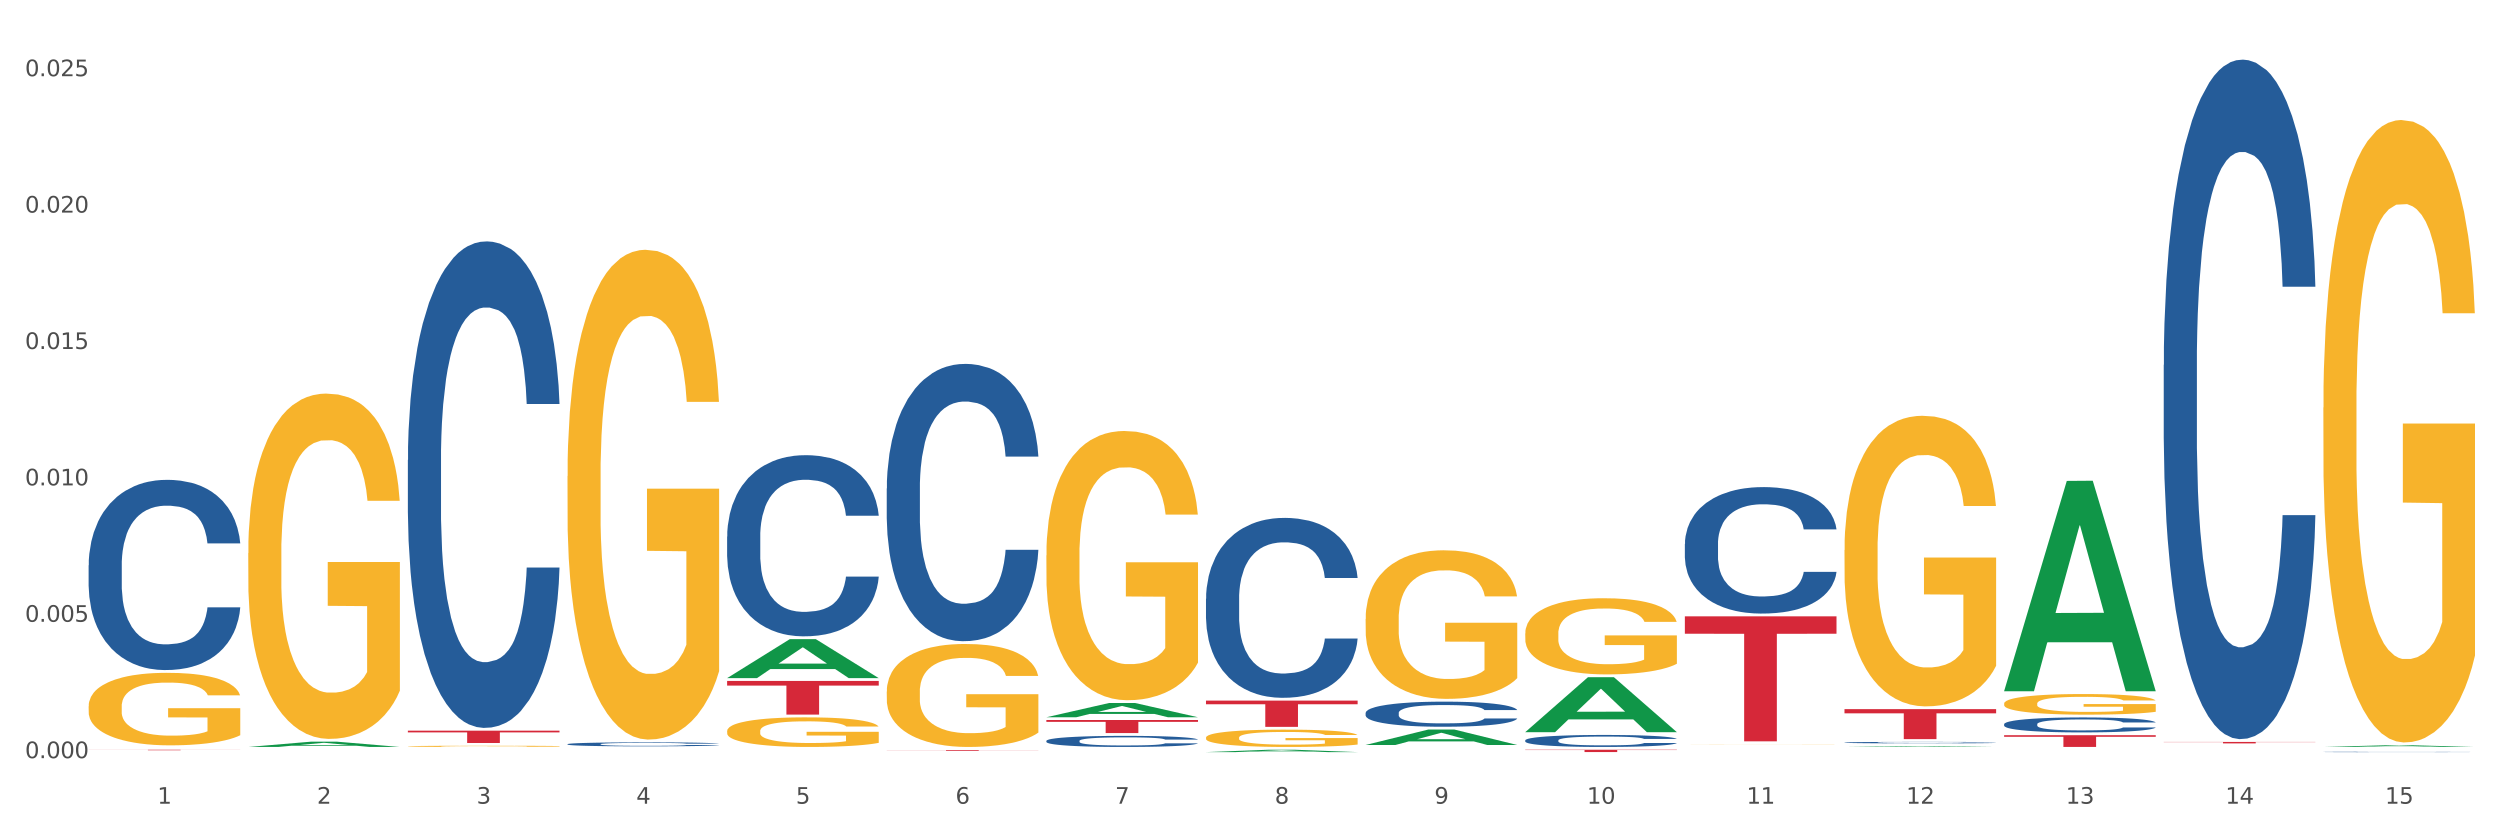 <?xml version="1.0" encoding="utf-8" standalone="no"?>
<!DOCTYPE svg PUBLIC "-//W3C//DTD SVG 1.1//EN"
  "http://www.w3.org/Graphics/SVG/1.1/DTD/svg11.dtd">
<svg xmlns:xlink="http://www.w3.org/1999/xlink" width="1080pt" height="360pt" viewBox="0 0 1080 360" xmlns="http://www.w3.org/2000/svg" version="1.1">
 <rect x="0" y="0" width="1080" height="360" fill="#333333" stroke="none"/>
 <defs>
  <style type="text/css">*{stroke-linejoin: round; stroke-linecap: butt}</style>
 </defs>
 <g id="figure_1">
  <g id="patch_1">
   <path d="M 0 360 
L 1080 360 
L 1080 0 
L 0 0 
z
" style="fill: #ffffff; stroke: #ffffff; stroke-linejoin: miter"/>
  </g>
  <g id="axes_1">
   <g id="matplotlib.axis_1">
    <g id="xtick_1">
     <g id="text_1">
      <!-- 1 -->
      <g style="fill: #4d4d4d" transform="translate(67.984 347.204) scale(0.096 -0.096)">
       <defs>
        <path id="DejaVuSans-31" d="M 794 531 
L 1825 531 
L 1825 4091 
L 703 3866 
L 703 4441 
L 1819 4666 
L 2450 4666 
L 2450 531 
L 3481 531 
L 3481 0 
L 794 0 
L 794 531 
z
" transform="scale(0.016)"/>
       </defs>
       <use xlink:href="#DejaVuSans-31"/>
      </g>
     </g>
    </g>
    <g id="xtick_2">
     <g id="text_2">
      <!-- 2 -->
      <g style="fill: #4d4d4d" transform="translate(136.942 347.204) scale(0.096 -0.096)">
       <defs>
        <path id="DejaVuSans-32" d="M 1228 531 
L 3431 531 
L 3431 0 
L 469 0 
L 469 531 
Q 828 903 1448 1529 
Q 2069 2156 2228 2338 
Q 2531 2678 2651 2914 
Q 2772 3150 2772 3378 
Q 2772 3750 2511 3984 
Q 2250 4219 1831 4219 
Q 1534 4219 1204 4116 
Q 875 4013 500 3803 
L 500 4441 
Q 881 4594 1212 4672 
Q 1544 4750 1819 4750 
Q 2544 4750 2975 4387 
Q 3406 4025 3406 3419 
Q 3406 3131 3298 2873 
Q 3191 2616 2906 2266 
Q 2828 2175 2409 1742 
Q 1991 1309 1228 531 
z
" transform="scale(0.016)"/>
       </defs>
       <use xlink:href="#DejaVuSans-32"/>
      </g>
     </g>
    </g>
    <g id="xtick_3">
     <g id="text_3">
      <!-- 3 -->
      <g style="fill: #4d4d4d" transform="translate(205.899 347.204) scale(0.096 -0.096)">
       <defs>
        <path id="DejaVuSans-33" d="M 2597 2516 
Q 3050 2419 3304 2112 
Q 3559 1806 3559 1356 
Q 3559 666 3084 287 
Q 2609 -91 1734 -91 
Q 1441 -91 1130 -33 
Q 819 25 488 141 
L 488 750 
Q 750 597 1062 519 
Q 1375 441 1716 441 
Q 2309 441 2620 675 
Q 2931 909 2931 1356 
Q 2931 1769 2642 2001 
Q 2353 2234 1838 2234 
L 1294 2234 
L 1294 2753 
L 1863 2753 
Q 2328 2753 2575 2939 
Q 2822 3125 2822 3475 
Q 2822 3834 2567 4026 
Q 2313 4219 1838 4219 
Q 1578 4219 1281 4162 
Q 984 4106 628 3988 
L 628 4550 
Q 988 4650 1302 4700 
Q 1616 4750 1894 4750 
Q 2613 4750 3031 4423 
Q 3450 4097 3450 3541 
Q 3450 3153 3228 2886 
Q 3006 2619 2597 2516 
z
" transform="scale(0.016)"/>
       </defs>
       <use xlink:href="#DejaVuSans-33"/>
      </g>
     </g>
    </g>
    <g id="xtick_4">
     <g id="text_4">
      <!-- 4 -->
      <g style="fill: #4d4d4d" transform="translate(274.857 347.204) scale(0.096 -0.096)">
       <defs>
        <path id="DejaVuSans-34" d="M 2419 4116 
L 825 1625 
L 2419 1625 
L 2419 4116 
z
M 2253 4666 
L 3047 4666 
L 3047 1625 
L 3713 1625 
L 3713 1100 
L 3047 1100 
L 3047 0 
L 2419 0 
L 2419 1100 
L 313 1100 
L 313 1709 
L 2253 4666 
z
" transform="scale(0.016)"/>
       </defs>
       <use xlink:href="#DejaVuSans-34"/>
      </g>
     </g>
    </g>
    <g id="xtick_5">
     <g id="text_5">
      <!-- 5 -->
      <g style="fill: #4d4d4d" transform="translate(343.815 347.204) scale(0.096 -0.096)">
       <defs>
        <path id="DejaVuSans-35" d="M 691 4666 
L 3169 4666 
L 3169 4134 
L 1269 4134 
L 1269 2991 
Q 1406 3038 1543 3061 
Q 1681 3084 1819 3084 
Q 2600 3084 3056 2656 
Q 3513 2228 3513 1497 
Q 3513 744 3044 326 
Q 2575 -91 1722 -91 
Q 1428 -91 1123 -41 
Q 819 9 494 109 
L 494 744 
Q 775 591 1075 516 
Q 1375 441 1709 441 
Q 2250 441 2565 725 
Q 2881 1009 2881 1497 
Q 2881 1984 2565 2268 
Q 2250 2553 1709 2553 
Q 1456 2553 1204 2497 
Q 953 2441 691 2322 
L 691 4666 
z
" transform="scale(0.016)"/>
       </defs>
       <use xlink:href="#DejaVuSans-35"/>
      </g>
     </g>
    </g>
    <g id="xtick_6">
     <g id="text_6">
      <!-- 6 -->
      <g style="fill: #4d4d4d" transform="translate(412.772 347.204) scale(0.096 -0.096)">
       <defs>
        <path id="DejaVuSans-36" d="M 2113 2584 
Q 1688 2584 1439 2293 
Q 1191 2003 1191 1497 
Q 1191 994 1439 701 
Q 1688 409 2113 409 
Q 2538 409 2786 701 
Q 3034 994 3034 1497 
Q 3034 2003 2786 2293 
Q 2538 2584 2113 2584 
z
M 3366 4563 
L 3366 3988 
Q 3128 4100 2886 4159 
Q 2644 4219 2406 4219 
Q 1781 4219 1451 3797 
Q 1122 3375 1075 2522 
Q 1259 2794 1537 2939 
Q 1816 3084 2150 3084 
Q 2853 3084 3261 2657 
Q 3669 2231 3669 1497 
Q 3669 778 3244 343 
Q 2819 -91 2113 -91 
Q 1303 -91 875 529 
Q 447 1150 447 2328 
Q 447 3434 972 4092 
Q 1497 4750 2381 4750 
Q 2619 4750 2861 4703 
Q 3103 4656 3366 4563 
z
" transform="scale(0.016)"/>
       </defs>
       <use xlink:href="#DejaVuSans-36"/>
      </g>
     </g>
    </g>
    <g id="xtick_7">
     <g id="text_7">
      <!-- 7 -->
      <g style="fill: #4d4d4d" transform="translate(481.73 347.204) scale(0.096 -0.096)">
       <defs>
        <path id="DejaVuSans-37" d="M 525 4666 
L 3525 4666 
L 3525 4397 
L 1831 0 
L 1172 0 
L 2766 4134 
L 525 4134 
L 525 4666 
z
" transform="scale(0.016)"/>
       </defs>
       <use xlink:href="#DejaVuSans-37"/>
      </g>
     </g>
    </g>
    <g id="xtick_8">
     <g id="text_8">
      <!-- 8 -->
      <g style="fill: #4d4d4d" transform="translate(550.688 347.204) scale(0.096 -0.096)">
       <defs>
        <path id="DejaVuSans-38" d="M 2034 2216 
Q 1584 2216 1326 1975 
Q 1069 1734 1069 1313 
Q 1069 891 1326 650 
Q 1584 409 2034 409 
Q 2484 409 2743 651 
Q 3003 894 3003 1313 
Q 3003 1734 2745 1975 
Q 2488 2216 2034 2216 
z
M 1403 2484 
Q 997 2584 770 2862 
Q 544 3141 544 3541 
Q 544 4100 942 4425 
Q 1341 4750 2034 4750 
Q 2731 4750 3128 4425 
Q 3525 4100 3525 3541 
Q 3525 3141 3298 2862 
Q 3072 2584 2669 2484 
Q 3125 2378 3379 2068 
Q 3634 1759 3634 1313 
Q 3634 634 3220 271 
Q 2806 -91 2034 -91 
Q 1263 -91 848 271 
Q 434 634 434 1313 
Q 434 1759 690 2068 
Q 947 2378 1403 2484 
z
M 1172 3481 
Q 1172 3119 1398 2916 
Q 1625 2713 2034 2713 
Q 2441 2713 2670 2916 
Q 2900 3119 2900 3481 
Q 2900 3844 2670 4047 
Q 2441 4250 2034 4250 
Q 1625 4250 1398 4047 
Q 1172 3844 1172 3481 
z
" transform="scale(0.016)"/>
       </defs>
       <use xlink:href="#DejaVuSans-38"/>
      </g>
     </g>
    </g>
    <g id="xtick_9">
     <g id="text_9">
      <!-- 9 -->
      <g style="fill: #4d4d4d" transform="translate(619.645 347.204) scale(0.096 -0.096)">
       <defs>
        <path id="DejaVuSans-39" d="M 703 97 
L 703 672 
Q 941 559 1184 500 
Q 1428 441 1663 441 
Q 2288 441 2617 861 
Q 2947 1281 2994 2138 
Q 2813 1869 2534 1725 
Q 2256 1581 1919 1581 
Q 1219 1581 811 2004 
Q 403 2428 403 3163 
Q 403 3881 828 4315 
Q 1253 4750 1959 4750 
Q 2769 4750 3195 4129 
Q 3622 3509 3622 2328 
Q 3622 1225 3098 567 
Q 2575 -91 1691 -91 
Q 1453 -91 1209 -44 
Q 966 3 703 97 
z
M 1959 2075 
Q 2384 2075 2632 2365 
Q 2881 2656 2881 3163 
Q 2881 3666 2632 3958 
Q 2384 4250 1959 4250 
Q 1534 4250 1286 3958 
Q 1038 3666 1038 3163 
Q 1038 2656 1286 2365 
Q 1534 2075 1959 2075 
z
" transform="scale(0.016)"/>
       </defs>
       <use xlink:href="#DejaVuSans-39"/>
      </g>
     </g>
    </g>
    <g id="xtick_10">
     <g id="text_10">
      <!-- 10 -->
      <g style="fill: #4d4d4d" transform="translate(685.549 347.204) scale(0.096 -0.096)">
       <defs>
        <path id="DejaVuSans-30" d="M 2034 4250 
Q 1547 4250 1301 3770 
Q 1056 3291 1056 2328 
Q 1056 1369 1301 889 
Q 1547 409 2034 409 
Q 2525 409 2770 889 
Q 3016 1369 3016 2328 
Q 3016 3291 2770 3770 
Q 2525 4250 2034 4250 
z
M 2034 4750 
Q 2819 4750 3233 4129 
Q 3647 3509 3647 2328 
Q 3647 1150 3233 529 
Q 2819 -91 2034 -91 
Q 1250 -91 836 529 
Q 422 1150 422 2328 
Q 422 3509 836 4129 
Q 1250 4750 2034 4750 
z
" transform="scale(0.016)"/>
       </defs>
       <use xlink:href="#DejaVuSans-31"/>
       <use xlink:href="#DejaVuSans-30" transform="translate(63.623 0)"/>
      </g>
     </g>
    </g>
    <g id="xtick_11">
     <g id="text_11">
      <!-- 11 -->
      <g style="fill: #4d4d4d" transform="translate(754.506 347.204) scale(0.096 -0.096)">
       <use xlink:href="#DejaVuSans-31"/>
       <use xlink:href="#DejaVuSans-31" transform="translate(63.623 0)"/>
      </g>
     </g>
    </g>
    <g id="xtick_12">
     <g id="text_12">
      <!-- 12 -->
      <g style="fill: #4d4d4d" transform="translate(823.464 347.204) scale(0.096 -0.096)">
       <use xlink:href="#DejaVuSans-31"/>
       <use xlink:href="#DejaVuSans-32" transform="translate(63.623 0)"/>
      </g>
     </g>
    </g>
    <g id="xtick_13">
     <g id="text_13">
      <!-- 13 -->
      <g style="fill: #4d4d4d" transform="translate(892.422 347.204) scale(0.096 -0.096)">
       <use xlink:href="#DejaVuSans-31"/>
       <use xlink:href="#DejaVuSans-33" transform="translate(63.623 0)"/>
      </g>
     </g>
    </g>
    <g id="xtick_14">
     <g id="text_14">
      <!-- 14 -->
      <g style="fill: #4d4d4d" transform="translate(961.379 347.204) scale(0.096 -0.096)">
       <use xlink:href="#DejaVuSans-31"/>
       <use xlink:href="#DejaVuSans-34" transform="translate(63.623 0)"/>
      </g>
     </g>
    </g>
    <g id="xtick_15">
     <g id="text_15">
      <!-- 15 -->
      <g style="fill: #4d4d4d" transform="translate(1030.337 347.204) scale(0.096 -0.096)">
       <use xlink:href="#DejaVuSans-31"/>
       <use xlink:href="#DejaVuSans-35" transform="translate(63.623 0)"/>
      </g>
     </g>
    </g>
    <g id="xtick_16"/>
    <g id="xtick_17"/>
    <g id="xtick_18"/>
    <g id="xtick_19"/>
    <g id="xtick_20"/>
    <g id="xtick_21"/>
    <g id="xtick_22"/>
    <g id="xtick_23"/>
    <g id="xtick_24"/>
    <g id="xtick_25"/>
    <g id="xtick_26"/>
    <g id="xtick_27"/>
    <g id="xtick_28"/>
    <g id="xtick_29"/>
   </g>
   <g id="matplotlib.axis_2">
    <g id="ytick_1">
     <g id="text_16">
      <!-- 0.000 -->
      <g style="fill: #4d4d4d" transform="translate(10.8 327.527) scale(0.096 -0.096)">
       <defs>
        <path id="DejaVuSans-2e" d="M 684 794 
L 1344 794 
L 1344 0 
L 684 0 
L 684 794 
z
" transform="scale(0.016)"/>
       </defs>
       <use xlink:href="#DejaVuSans-30"/>
       <use xlink:href="#DejaVuSans-2e" transform="translate(63.623 0)"/>
       <use xlink:href="#DejaVuSans-30" transform="translate(95.41 0)"/>
       <use xlink:href="#DejaVuSans-30" transform="translate(159.033 0)"/>
       <use xlink:href="#DejaVuSans-30" transform="translate(222.656 0)"/>
      </g>
     </g>
    </g>
    <g id="ytick_2">
     <g id="text_17">
      <!-- 0.005 -->
      <g style="fill: #4d4d4d" transform="translate(10.8 268.607) scale(0.096 -0.096)">
       <use xlink:href="#DejaVuSans-30"/>
       <use xlink:href="#DejaVuSans-2e" transform="translate(63.623 0)"/>
       <use xlink:href="#DejaVuSans-30" transform="translate(95.41 0)"/>
       <use xlink:href="#DejaVuSans-30" transform="translate(159.033 0)"/>
       <use xlink:href="#DejaVuSans-35" transform="translate(222.656 0)"/>
      </g>
     </g>
    </g>
    <g id="ytick_3">
     <g id="text_18">
      <!-- 0.010 -->
      <g style="fill: #4d4d4d" transform="translate(10.8 209.686) scale(0.096 -0.096)">
       <use xlink:href="#DejaVuSans-30"/>
       <use xlink:href="#DejaVuSans-2e" transform="translate(63.623 0)"/>
       <use xlink:href="#DejaVuSans-30" transform="translate(95.41 0)"/>
       <use xlink:href="#DejaVuSans-31" transform="translate(159.033 0)"/>
       <use xlink:href="#DejaVuSans-30" transform="translate(222.656 0)"/>
      </g>
     </g>
    </g>
    <g id="ytick_4">
     <g id="text_19">
      <!-- 0.015 -->
      <g style="fill: #4d4d4d" transform="translate(10.8 150.765) scale(0.096 -0.096)">
       <use xlink:href="#DejaVuSans-30"/>
       <use xlink:href="#DejaVuSans-2e" transform="translate(63.623 0)"/>
       <use xlink:href="#DejaVuSans-30" transform="translate(95.41 0)"/>
       <use xlink:href="#DejaVuSans-31" transform="translate(159.033 0)"/>
       <use xlink:href="#DejaVuSans-35" transform="translate(222.656 0)"/>
      </g>
     </g>
    </g>
    <g id="ytick_5">
     <g id="text_20">
      <!-- 0.020 -->
      <g style="fill: #4d4d4d" transform="translate(10.8 91.845) scale(0.096 -0.096)">
       <use xlink:href="#DejaVuSans-30"/>
       <use xlink:href="#DejaVuSans-2e" transform="translate(63.623 0)"/>
       <use xlink:href="#DejaVuSans-30" transform="translate(95.41 0)"/>
       <use xlink:href="#DejaVuSans-32" transform="translate(159.033 0)"/>
       <use xlink:href="#DejaVuSans-30" transform="translate(222.656 0)"/>
      </g>
     </g>
    </g>
    <g id="ytick_6">
     <g id="text_21">
      <!-- 0.025 -->
      <g style="fill: #4d4d4d" transform="translate(10.8 32.924) scale(0.096 -0.096)">
       <use xlink:href="#DejaVuSans-30"/>
       <use xlink:href="#DejaVuSans-2e" transform="translate(63.623 0)"/>
       <use xlink:href="#DejaVuSans-30" transform="translate(95.41 0)"/>
       <use xlink:href="#DejaVuSans-32" transform="translate(159.033 0)"/>
       <use xlink:href="#DejaVuSans-35" transform="translate(222.656 0)"/>
      </g>
     </g>
    </g>
    <g id="ytick_7"/>
    <g id="ytick_8"/>
    <g id="ytick_9"/>
    <g id="ytick_10"/>
    <g id="ytick_11"/>
   </g>
   <g id="PolyCollection_1">
    <path d="M 107.241 322.683 
L 107.308 322.681 
L 134.323 320.404 
L 145.533 320.402 
L 172.75 322.688 
L 159.784 322.688 
L 153.908 322.155 
L 126.016 322.155 
L 125.813 322.164 
L 120.14 322.688 
L 107.241 322.688 
L 107.241 322.683 
L 129.527 321.838 
L 150.396 321.836 
L 140.063 320.889 
L 139.928 320.885 
L 139.793 320.891 
L 129.46 321.836 
L 129.527 321.838 
L 107.241 322.683 
z
" clip-path="url(#pf917da8641)" style="fill: #109648"/>
    <path d="M 1003.69 176.099 
L 1003.768 175.853 
L 1003.768 167.012 
L 1003.922 159.398 
L 1004.696 140.979 
L 1005.856 125.752 
L 1006.707 117.648 
L 1007.557 111.017 
L 1008.563 104.386 
L 1009.8 97.509 
L 1012.043 87.44 
L 1013.435 82.282 
L 1015.137 76.879 
L 1018.231 69.02 
L 1020.474 64.6 
L 1022.794 60.916 
L 1026.584 56.495 
L 1029.059 54.53 
L 1031.688 53.057 
L 1034.86 52.074 
L 1037.257 51.829 
L 1042.517 52.566 
L 1047.002 54.776 
L 1049.168 56.495 
L 1051.952 59.442 
L 1053.422 61.407 
L 1055.82 65.336 
L 1058.295 70.494 
L 1059.996 74.915 
L 1062.548 83.265 
L 1064.482 91.615 
L 1066.261 101.93 
L 1067.189 109.052 
L 1067.885 115.683 
L 1068.504 123.296 
L 1069.123 135.33 
L 1055.201 135.33 
L 1054.659 126.735 
L 1053.809 118.63 
L 1052.571 110.771 
L 1051.488 105.859 
L 1049.632 99.719 
L 1047.931 95.79 
L 1046.152 92.843 
L 1043.986 90.387 
L 1042.285 89.159 
L 1039.887 88.177 
L 1035.169 88.422 
L 1031.998 90.387 
L 1029.832 92.843 
L 1028.44 95.053 
L 1027.203 97.509 
L 1025.81 100.947 
L 1024.186 106.105 
L 1023.026 110.771 
L 1021.866 116.665 
L 1020.938 122.559 
L 1020.087 129.436 
L 1019.391 136.804 
L 1018.85 144.417 
L 1018.385 153.75 
L 1017.999 169.222 
L 1017.999 202.868 
L 1018.153 210.482 
L 1018.54 220.551 
L 1019.004 228.164 
L 1019.778 237.251 
L 1020.474 243.391 
L 1021.789 252.232 
L 1023.258 259.6 
L 1024.418 264.266 
L 1025.578 268.196 
L 1027.589 273.599 
L 1029.832 278.019 
L 1031.766 280.721 
L 1034.396 283.177 
L 1036.174 284.159 
L 1037.721 284.65 
L 1041.511 284.65 
L 1044.218 283.914 
L 1047.235 282.194 
L 1049.555 279.984 
L 1051.488 277.283 
L 1053.654 272.862 
L 1055.046 268.687 
L 1055.046 217.358 
L 1038.031 217.112 
L 1038.031 182.975 
L 1069.2 182.975 
L 1069.2 283.177 
L 1067.885 288.334 
L 1066.416 293.001 
L 1064.869 297.176 
L 1062.548 302.333 
L 1059.764 307.245 
L 1057.289 310.683 
L 1054.659 313.63 
L 1051.566 316.332 
L 1047.544 318.788 
L 1045.069 319.77 
L 1041.975 320.507 
L 1038.34 320.752 
L 1035.169 320.261 
L 1032.075 319.033 
L 1028.827 316.823 
L 1025.656 313.63 
L 1023.258 310.438 
L 1020.86 306.508 
L 1018.308 301.351 
L 1016.297 296.439 
L 1014.75 292.018 
L 1013.049 286.37 
L 1011.193 279.002 
L 1009.8 272.371 
L 1008.563 265.494 
L 1007.248 256.653 
L 1006.32 249.039 
L 1005.392 239.461 
L 1004.85 232.339 
L 1004.232 221.288 
L 1003.768 205.815 
L 1003.69 176.099 
z
" clip-path="url(#pf917da8641)" style="fill: #f7b32b"/>
    <path d="M 314.114 294.155 
L 379.623 294.155 
L 379.623 296.176 
L 353.854 296.19 
L 353.854 308.704 
L 339.728 308.704 
L 339.728 296.19 
L 314.114 296.176 
L 314.114 294.168 
L 314.114 294.155 
z
" clip-path="url(#pf917da8641)" style="fill: #d62839"/>
    <path d="M 934.733 320.501 
L 1000.242 320.501 
L 1000.242 320.59 
L 974.473 320.591 
L 974.473 321.144 
L 960.347 321.144 
L 960.347 320.591 
L 934.733 320.59 
L 934.733 320.502 
L 934.733 320.501 
z
" clip-path="url(#pf917da8641)" style="fill: #d62839"/>
    <path d="M 865.775 317.594 
L 931.285 317.594 
L 931.285 318.302 
L 905.515 318.306 
L 905.515 322.688 
L 891.389 322.688 
L 891.389 318.306 
L 865.775 318.302 
L 865.775 317.599 
L 865.775 317.594 
z
" clip-path="url(#pf917da8641)" style="fill: #d62839"/>
    <path d="M 796.817 306.352 
L 862.327 306.352 
L 862.327 308.152 
L 836.558 308.164 
L 836.558 319.3 
L 822.431 319.3 
L 822.431 308.164 
L 796.817 308.152 
L 796.817 306.364 
L 796.817 306.352 
z
" clip-path="url(#pf917da8641)" style="fill: #d62839"/>
    <path d="M 38.283 305.139 
L 38.36 305.11 
L 38.36 304.08 
L 38.515 303.193 
L 39.288 301.047 
L 40.449 299.273 
L 41.299 298.329 
L 42.15 297.556 
L 43.156 296.784 
L 44.393 295.983 
L 46.636 294.81 
L 48.028 294.209 
L 49.73 293.579 
L 52.824 292.664 
L 55.066 292.149 
L 57.387 291.72 
L 61.177 291.205 
L 63.652 290.976 
L 66.281 290.804 
L 69.452 290.69 
L 71.85 290.661 
L 77.109 290.747 
L 81.595 291.004 
L 83.761 291.205 
L 86.545 291.548 
L 88.015 291.777 
L 90.412 292.235 
L 92.887 292.835 
L 94.589 293.35 
L 97.141 294.323 
L 99.075 295.296 
L 100.854 296.498 
L 101.782 297.328 
L 102.478 298.1 
L 103.097 298.987 
L 103.715 300.389 
L 89.794 300.389 
L 89.252 299.388 
L 88.401 298.443 
L 87.164 297.528 
L 86.081 296.956 
L 84.225 296.24 
L 82.523 295.783 
L 80.744 295.439 
L 78.579 295.153 
L 76.877 295.01 
L 74.48 294.896 
L 69.762 294.924 
L 66.591 295.153 
L 64.425 295.439 
L 63.033 295.697 
L 61.795 295.983 
L 60.403 296.383 
L 58.779 296.984 
L 57.619 297.528 
L 56.459 298.215 
L 55.531 298.901 
L 54.68 299.702 
L 53.984 300.561 
L 53.442 301.448 
L 52.978 302.535 
L 52.592 304.338 
L 52.592 308.257 
L 52.746 309.144 
L 53.133 310.318 
L 53.597 311.205 
L 54.37 312.263 
L 55.066 312.979 
L 56.381 314.009 
L 57.851 314.867 
L 59.011 315.411 
L 60.171 315.868 
L 62.182 316.498 
L 64.425 317.013 
L 66.359 317.328 
L 68.988 317.614 
L 70.767 317.728 
L 72.314 317.785 
L 76.104 317.785 
L 78.811 317.7 
L 81.827 317.499 
L 84.148 317.242 
L 86.081 316.927 
L 88.247 316.412 
L 89.639 315.926 
L 89.639 309.946 
L 72.623 309.917 
L 72.623 305.94 
L 103.793 305.94 
L 103.793 317.614 
L 102.478 318.215 
L 101.008 318.758 
L 99.462 319.245 
L 97.141 319.845 
L 94.357 320.418 
L 91.882 320.818 
L 89.252 321.162 
L 86.159 321.476 
L 82.137 321.763 
L 79.662 321.877 
L 76.568 321.963 
L 72.933 321.991 
L 69.762 321.934 
L 66.668 321.791 
L 63.42 321.534 
L 60.248 321.162 
L 57.851 320.79 
L 55.453 320.332 
L 52.901 319.731 
L 50.89 319.159 
L 49.343 318.644 
L 47.642 317.986 
L 45.785 317.127 
L 44.393 316.355 
L 43.156 315.554 
L 41.841 314.524 
L 40.913 313.637 
L 39.985 312.521 
L 39.443 311.691 
L 38.824 310.403 
L 38.36 308.601 
L 38.283 305.139 
z
" clip-path="url(#pf917da8641)" style="fill: #f7b32b"/>
    <path d="M 727.86 266.26 
L 793.369 266.26 
L 793.369 273.762 
L 767.6 273.813 
L 767.6 320.247 
L 753.474 320.247 
L 753.474 273.813 
L 727.86 273.762 
L 727.86 266.31 
L 727.86 266.26 
z
" clip-path="url(#pf917da8641)" style="fill: #d62839"/>
    <path d="M 658.902 323.88 
L 724.412 323.88 
L 724.412 324.02 
L 698.642 324.021 
L 698.642 324.889 
L 684.516 324.889 
L 684.516 324.021 
L 658.902 324.02 
L 658.902 323.881 
L 658.902 323.88 
z
" clip-path="url(#pf917da8641)" style="fill: #d62839"/>
    <path d="M 520.987 302.651 
L 586.496 302.651 
L 586.496 304.229 
L 560.727 304.24 
L 560.727 314.005 
L 546.601 314.005 
L 546.601 304.24 
L 520.987 304.229 
L 520.987 302.662 
L 520.987 302.651 
z
" clip-path="url(#pf917da8641)" style="fill: #d62839"/>
    <path d="M 452.029 311.053 
L 517.539 311.053 
L 517.539 311.838 
L 491.769 311.843 
L 491.769 316.699 
L 477.643 316.699 
L 477.643 311.843 
L 452.029 311.838 
L 452.029 311.058 
L 452.029 311.053 
z
" clip-path="url(#pf917da8641)" style="fill: #d62839"/>
    <path d="M 1003.69 324.838 
L 1003.768 324.838 
L 1003.768 324.833 
L 1004 324.826 
L 1004.852 324.813 
L 1005.936 324.803 
L 1007.794 324.791 
L 1008.801 324.787 
L 1010.117 324.781 
L 1012.828 324.773 
L 1015.925 324.765 
L 1018.093 324.761 
L 1019.719 324.758 
L 1023.359 324.754 
L 1025.449 324.752 
L 1027.618 324.75 
L 1029.476 324.749 
L 1032.573 324.748 
L 1035.051 324.747 
L 1037.916 324.747 
L 1040.317 324.747 
L 1043.492 324.748 
L 1048.138 324.75 
L 1049.919 324.751 
L 1052.319 324.754 
L 1054.797 324.757 
L 1056.81 324.76 
L 1059.133 324.764 
L 1061.534 324.769 
L 1063.857 324.776 
L 1065.483 324.783 
L 1066.8 324.79 
L 1067.961 324.798 
L 1068.813 324.807 
L 1069.2 324.815 
L 1055.029 324.815 
L 1054.642 324.808 
L 1053.868 324.8 
L 1053.094 324.795 
L 1052.242 324.791 
L 1050.925 324.787 
L 1049.764 324.784 
L 1047.828 324.78 
L 1046.047 324.778 
L 1044.576 324.777 
L 1042.795 324.776 
L 1039 324.775 
L 1036.29 324.775 
L 1034.587 324.775 
L 1032.496 324.776 
L 1030.715 324.777 
L 1028.624 324.779 
L 1026.998 324.782 
L 1025.372 324.785 
L 1024.443 324.787 
L 1023.049 324.791 
L 1022.12 324.795 
L 1020.881 324.8 
L 1020.184 324.804 
L 1018.945 324.815 
L 1018.403 324.823 
L 1018.171 324.828 
L 1018.016 324.834 
L 1018.016 324.863 
L 1018.48 324.876 
L 1018.867 324.881 
L 1019.487 324.888 
L 1020.648 324.896 
L 1022.352 324.904 
L 1024.133 324.909 
L 1025.604 324.913 
L 1026.998 324.915 
L 1028.392 324.918 
L 1030.095 324.919 
L 1031.489 324.92 
L 1033.58 324.922 
L 1036.058 324.922 
L 1037.994 324.922 
L 1041.943 324.921 
L 1043.724 324.92 
L 1045.428 324.919 
L 1047.286 324.917 
L 1048.757 324.915 
L 1049.609 324.913 
L 1051.003 324.91 
L 1052.087 324.906 
L 1053.016 324.902 
L 1053.636 324.898 
L 1054.333 324.892 
L 1054.875 324.886 
L 1055.029 324.883 
L 1069.2 324.883 
L 1068.89 324.889 
L 1068.348 324.896 
L 1067.264 324.905 
L 1066.412 324.91 
L 1065.096 324.916 
L 1063.702 324.921 
L 1061.766 324.927 
L 1059.985 324.931 
L 1058.127 324.935 
L 1056.114 324.938 
L 1052.474 324.942 
L 1051.158 324.944 
L 1048.37 324.946 
L 1046.202 324.947 
L 1043.027 324.949 
L 1039.775 324.949 
L 1036.368 324.95 
L 1033.348 324.949 
L 1030.018 324.948 
L 1027.927 324.947 
L 1025.604 324.945 
L 1022.894 324.943 
L 1020.339 324.94 
L 1017.938 324.936 
L 1015.693 324.932 
L 1013.602 324.927 
L 1010.892 324.919 
L 1008.878 324.911 
L 1007.407 324.904 
L 1006.4 324.898 
L 1005.394 324.89 
L 1004.852 324.885 
L 1004 324.872 
L 1003.69 324.86 
L 1003.69 324.838 
z
" clip-path="url(#pf917da8641)" style="fill: #255c99"/>
    <path d="M 934.733 157.656 
L 934.81 157.387 
L 934.81 149.881 
L 935.042 139.694 
L 935.894 120.928 
L 936.978 106.72 
L 938.837 90.099 
L 939.843 83.129 
L 941.16 75.355 
L 943.87 62.755 
L 946.967 52.031 
L 949.135 46.134 
L 950.762 42.381 
L 954.401 35.679 
L 956.492 32.73 
L 958.66 30.317 
L 960.518 28.708 
L 963.616 26.832 
L 966.094 26.028 
L 968.959 25.759 
L 971.359 26.028 
L 974.534 27.1 
L 979.18 30.317 
L 980.961 32.193 
L 983.362 35.41 
L 985.839 39.7 
L 987.853 43.989 
L 990.176 50.155 
L 992.576 58.197 
L 994.899 68.384 
L 996.525 77.767 
L 997.842 87.686 
L 999.003 99.75 
L 999.855 112.886 
L 1000.242 123.877 
L 986.072 123.877 
L 985.685 113.958 
L 984.91 103.235 
L 984.136 95.997 
L 983.284 90.099 
L 981.968 83.397 
L 980.806 79.108 
L 978.87 74.014 
L 977.089 70.797 
L 975.618 68.921 
L 973.837 67.312 
L 970.043 65.704 
L 967.333 65.704 
L 965.629 66.24 
L 963.538 67.58 
L 961.757 69.457 
L 959.667 72.674 
L 958.04 76.159 
L 956.414 80.716 
L 955.485 83.933 
L 954.091 89.831 
L 953.162 94.656 
L 951.923 102.967 
L 951.226 108.865 
L 949.987 124.145 
L 949.445 135.405 
L 949.213 143.179 
L 949.058 151.758 
L 949.058 193.578 
L 949.523 212.344 
L 949.91 220.387 
L 950.529 229.501 
L 951.691 241.297 
L 953.394 252.824 
L 955.175 261.135 
L 956.647 266.229 
L 958.04 269.982 
L 959.434 272.931 
L 961.138 275.611 
L 962.532 277.22 
L 964.622 278.828 
L 967.1 279.633 
L 969.036 279.633 
L 972.985 278.292 
L 974.766 276.952 
L 976.47 275.075 
L 978.328 272.126 
L 979.8 268.909 
L 980.651 266.497 
L 982.045 261.403 
L 983.129 256.041 
L 984.058 249.876 
L 984.678 244.514 
L 985.375 236.472 
L 985.917 227.357 
L 986.072 222.531 
L 1000.242 222.531 
L 999.933 232.182 
L 999.391 241.565 
L 998.306 254.165 
L 997.455 261.403 
L 996.138 270.25 
L 994.744 277.756 
L 992.809 286.067 
L 991.028 292.232 
L 989.169 297.594 
L 987.156 302.42 
L 983.516 309.122 
L 982.2 310.998 
L 979.412 314.215 
L 977.244 316.092 
L 974.069 317.968 
L 970.817 319.041 
L 967.41 319.309 
L 964.39 318.773 
L 961.06 317.164 
L 958.97 315.556 
L 956.647 313.143 
L 953.936 309.39 
L 951.381 304.832 
L 948.981 299.471 
L 946.735 293.305 
L 944.644 286.335 
L 941.934 274.807 
L 939.921 263.548 
L 938.449 253.093 
L 937.443 244.246 
L 936.436 232.986 
L 935.894 225.212 
L 935.042 206.446 
L 934.733 189.021 
L 934.733 157.656 
z
" clip-path="url(#pf917da8641)" style="fill: #255c99"/>
    <path d="M 865.775 303.943 
L 865.852 303.935 
L 865.852 303.642 
L 866.007 303.39 
L 866.78 302.78 
L 867.941 302.276 
L 868.791 302.007 
L 869.642 301.788 
L 870.648 301.568 
L 871.885 301.34 
L 874.128 301.007 
L 875.52 300.836 
L 877.222 300.657 
L 880.315 300.396 
L 882.558 300.25 
L 884.879 300.128 
L 888.669 299.981 
L 891.144 299.916 
L 893.773 299.868 
L 896.944 299.835 
L 899.342 299.827 
L 904.601 299.851 
L 909.087 299.925 
L 911.253 299.981 
L 914.037 300.079 
L 915.507 300.144 
L 917.904 300.274 
L 920.379 300.445 
L 922.081 300.592 
L 924.633 300.868 
L 926.567 301.145 
L 928.346 301.487 
L 929.274 301.722 
L 929.97 301.942 
L 930.589 302.194 
L 931.207 302.593 
L 917.286 302.593 
L 916.744 302.308 
L 915.893 302.04 
L 914.656 301.779 
L 913.573 301.617 
L 911.717 301.413 
L 910.015 301.283 
L 908.236 301.186 
L 906.071 301.104 
L 904.369 301.063 
L 901.972 301.031 
L 897.254 301.039 
L 894.083 301.104 
L 891.917 301.186 
L 890.525 301.259 
L 889.287 301.34 
L 887.895 301.454 
L 886.271 301.625 
L 885.111 301.779 
L 883.951 301.975 
L 883.022 302.17 
L 882.172 302.398 
L 881.476 302.642 
L 880.934 302.894 
L 880.47 303.203 
L 880.083 303.716 
L 880.083 304.83 
L 880.238 305.082 
L 880.625 305.416 
L 881.089 305.668 
L 881.862 305.969 
L 882.558 306.172 
L 883.873 306.465 
L 885.343 306.709 
L 886.503 306.864 
L 887.663 306.994 
L 889.674 307.173 
L 891.917 307.319 
L 893.851 307.409 
L 896.48 307.49 
L 898.259 307.523 
L 899.806 307.539 
L 903.596 307.539 
L 906.303 307.515 
L 909.319 307.458 
L 911.639 307.385 
L 913.573 307.295 
L 915.739 307.149 
L 917.131 307.01 
L 917.131 305.31 
L 900.115 305.302 
L 900.115 304.171 
L 931.285 304.171 
L 931.285 307.49 
L 929.97 307.661 
L 928.5 307.816 
L 926.953 307.954 
L 924.633 308.125 
L 921.849 308.288 
L 919.374 308.401 
L 916.744 308.499 
L 913.65 308.589 
L 909.629 308.67 
L 907.154 308.702 
L 904.06 308.727 
L 900.425 308.735 
L 897.254 308.719 
L 894.16 308.678 
L 890.911 308.605 
L 887.74 308.499 
L 885.343 308.393 
L 882.945 308.263 
L 880.393 308.092 
L 878.382 307.93 
L 876.835 307.783 
L 875.133 307.596 
L 873.277 307.352 
L 871.885 307.132 
L 870.648 306.905 
L 869.333 306.612 
L 868.405 306.36 
L 867.476 306.042 
L 866.935 305.806 
L 866.316 305.44 
L 865.852 304.928 
L 865.775 303.943 
z
" clip-path="url(#pf917da8641)" style="fill: #f7b32b"/>
    <path d="M 865.775 312.836 
L 865.852 312.83 
L 865.852 312.665 
L 866.085 312.44 
L 866.936 312.026 
L 868.021 311.713 
L 869.879 311.346 
L 870.886 311.193 
L 872.202 311.021 
L 874.912 310.743 
L 878.01 310.507 
L 880.178 310.377 
L 881.804 310.294 
L 885.443 310.146 
L 887.534 310.081 
L 889.702 310.028 
L 891.561 309.993 
L 894.658 309.951 
L 897.136 309.933 
L 900.001 309.928 
L 902.402 309.933 
L 905.576 309.957 
L 910.222 310.028 
L 912.003 310.069 
L 914.404 310.14 
L 916.882 310.235 
L 918.895 310.33 
L 921.218 310.466 
L 923.619 310.643 
L 925.942 310.868 
L 927.568 311.074 
L 928.884 311.293 
L 930.046 311.559 
L 930.898 311.849 
L 931.285 312.091 
L 917.114 312.091 
L 916.727 311.873 
L 915.953 311.636 
L 915.178 311.476 
L 914.326 311.346 
L 913.01 311.199 
L 911.849 311.104 
L 909.913 310.992 
L 908.132 310.921 
L 906.66 310.879 
L 904.879 310.844 
L 901.085 310.808 
L 898.375 310.808 
L 896.671 310.82 
L 894.581 310.85 
L 892.8 310.891 
L 890.709 310.962 
L 889.083 311.039 
L 887.457 311.14 
L 886.527 311.21 
L 885.134 311.341 
L 884.204 311.447 
L 882.965 311.63 
L 882.269 311.76 
L 881.03 312.097 
L 880.488 312.346 
L 880.255 312.517 
L 880.1 312.706 
L 880.1 313.629 
L 880.565 314.042 
L 880.952 314.22 
L 881.572 314.421 
L 882.733 314.681 
L 884.437 314.935 
L 886.218 315.118 
L 887.689 315.231 
L 889.083 315.314 
L 890.477 315.379 
L 892.18 315.438 
L 893.574 315.473 
L 895.665 315.509 
L 898.143 315.526 
L 900.078 315.526 
L 904.028 315.497 
L 905.809 315.467 
L 907.512 315.426 
L 909.371 315.361 
L 910.842 315.29 
L 911.694 315.237 
L 913.088 315.124 
L 914.172 315.006 
L 915.101 314.87 
L 915.72 314.752 
L 916.417 314.574 
L 916.959 314.373 
L 917.114 314.267 
L 931.285 314.267 
L 930.975 314.48 
L 930.433 314.687 
L 929.349 314.965 
L 928.497 315.124 
L 927.181 315.319 
L 925.787 315.485 
L 923.851 315.668 
L 922.07 315.804 
L 920.212 315.922 
L 918.198 316.029 
L 914.559 316.177 
L 913.242 316.218 
L 910.455 316.289 
L 908.287 316.33 
L 905.112 316.372 
L 901.859 316.395 
L 898.452 316.401 
L 895.432 316.39 
L 892.103 316.354 
L 890.012 316.319 
L 887.689 316.265 
L 884.979 316.183 
L 882.423 316.082 
L 880.023 315.964 
L 877.777 315.828 
L 875.687 315.674 
L 872.976 315.42 
L 870.963 315.172 
L 869.492 314.941 
L 868.485 314.746 
L 867.478 314.498 
L 866.936 314.326 
L 866.085 313.912 
L 865.775 313.528 
L 865.775 312.836 
z
" clip-path="url(#pf917da8641)" style="fill: #255c99"/>
    <path d="M 727.86 234.975 
L 727.937 234.926 
L 727.937 233.528 
L 728.169 231.632 
L 729.021 228.139 
L 730.105 225.494 
L 731.964 222.4 
L 732.97 221.102 
L 734.287 219.655 
L 736.997 217.31 
L 740.094 215.313 
L 742.262 214.216 
L 743.889 213.517 
L 747.528 212.269 
L 749.619 211.72 
L 751.787 211.271 
L 753.645 210.972 
L 756.743 210.622 
L 759.221 210.473 
L 762.086 210.423 
L 764.486 210.473 
L 767.661 210.672 
L 772.307 211.271 
L 774.088 211.621 
L 776.489 212.219 
L 778.967 213.018 
L 780.98 213.816 
L 783.303 214.964 
L 785.703 216.461 
L 788.026 218.358 
L 789.652 220.104 
L 790.969 221.951 
L 792.13 224.196 
L 792.982 226.642 
L 793.369 228.688 
L 779.199 228.688 
L 778.812 226.841 
L 778.037 224.845 
L 777.263 223.498 
L 776.411 222.4 
L 775.095 221.152 
L 773.933 220.354 
L 771.997 219.406 
L 770.216 218.807 
L 768.745 218.457 
L 766.964 218.158 
L 763.17 217.858 
L 760.46 217.858 
L 758.756 217.958 
L 756.665 218.208 
L 754.884 218.557 
L 752.794 219.156 
L 751.167 219.805 
L 749.541 220.653 
L 748.612 221.252 
L 747.218 222.35 
L 746.289 223.248 
L 745.05 224.795 
L 744.353 225.893 
L 743.114 228.737 
L 742.572 230.833 
L 742.34 232.281 
L 742.185 233.878 
L 742.185 241.662 
L 742.65 245.156 
L 743.037 246.653 
L 743.656 248.35 
L 744.818 250.545 
L 746.521 252.691 
L 748.302 254.238 
L 749.774 255.186 
L 751.167 255.885 
L 752.561 256.434 
L 754.265 256.933 
L 755.659 257.232 
L 757.749 257.532 
L 760.227 257.682 
L 762.163 257.682 
L 766.112 257.432 
L 767.893 257.182 
L 769.597 256.833 
L 771.455 256.284 
L 772.927 255.685 
L 773.778 255.236 
L 775.172 254.288 
L 776.256 253.29 
L 777.186 252.142 
L 777.805 251.144 
L 778.502 249.647 
L 779.044 247.95 
L 779.199 247.052 
L 793.369 247.052 
L 793.06 248.849 
L 792.518 250.595 
L 791.433 252.941 
L 790.582 254.288 
L 789.265 255.935 
L 787.871 257.332 
L 785.936 258.879 
L 784.155 260.027 
L 782.296 261.025 
L 780.283 261.923 
L 776.643 263.171 
L 775.327 263.52 
L 772.539 264.119 
L 770.371 264.468 
L 767.196 264.818 
L 763.944 265.017 
L 760.537 265.067 
L 757.517 264.967 
L 754.187 264.668 
L 752.097 264.369 
L 749.774 263.919 
L 747.063 263.221 
L 744.508 262.372 
L 742.108 261.374 
L 739.862 260.227 
L 737.771 258.929 
L 735.061 256.783 
L 733.048 254.687 
L 731.576 252.741 
L 730.57 251.094 
L 729.563 248.998 
L 729.021 247.551 
L 728.169 244.058 
L 727.86 240.814 
L 727.86 234.975 
z
" clip-path="url(#pf917da8641)" style="fill: #255c99"/>
    <path d="M 658.902 319.829 
L 658.979 319.824 
L 658.979 319.692 
L 659.212 319.511 
L 660.063 319.18 
L 661.148 318.928 
L 663.006 318.634 
L 664.013 318.511 
L 665.329 318.374 
L 668.039 318.151 
L 671.137 317.961 
L 673.305 317.857 
L 674.931 317.791 
L 678.57 317.672 
L 680.661 317.62 
L 682.829 317.577 
L 684.688 317.549 
L 687.785 317.516 
L 690.263 317.501 
L 693.128 317.497 
L 695.529 317.501 
L 698.703 317.52 
L 703.349 317.577 
L 705.13 317.61 
L 707.531 317.667 
L 710.009 317.743 
L 712.022 317.819 
L 714.345 317.928 
L 716.746 318.07 
L 719.069 318.25 
L 720.695 318.416 
L 722.011 318.592 
L 723.173 318.805 
L 724.025 319.037 
L 724.412 319.232 
L 710.241 319.232 
L 709.854 319.056 
L 709.08 318.867 
L 708.305 318.739 
L 707.454 318.634 
L 706.137 318.516 
L 704.976 318.44 
L 703.04 318.35 
L 701.259 318.293 
L 699.787 318.26 
L 698.006 318.231 
L 694.212 318.203 
L 691.502 318.203 
L 689.798 318.212 
L 687.708 318.236 
L 685.927 318.269 
L 683.836 318.326 
L 682.21 318.388 
L 680.584 318.468 
L 679.654 318.525 
L 678.261 318.63 
L 677.331 318.715 
L 676.092 318.862 
L 675.396 318.966 
L 674.157 319.236 
L 673.615 319.436 
L 673.382 319.573 
L 673.227 319.725 
L 673.227 320.464 
L 673.692 320.796 
L 674.079 320.938 
L 674.699 321.1 
L 675.86 321.308 
L 677.564 321.512 
L 679.345 321.659 
L 680.816 321.749 
L 682.21 321.815 
L 683.604 321.868 
L 685.307 321.915 
L 686.701 321.943 
L 688.792 321.972 
L 691.27 321.986 
L 693.206 321.986 
L 697.155 321.962 
L 698.936 321.939 
L 700.639 321.905 
L 702.498 321.853 
L 703.969 321.796 
L 704.821 321.754 
L 706.215 321.664 
L 707.299 321.569 
L 708.228 321.46 
L 708.847 321.365 
L 709.544 321.223 
L 710.086 321.062 
L 710.241 320.976 
L 724.412 320.976 
L 724.102 321.147 
L 723.56 321.313 
L 722.476 321.536 
L 721.624 321.664 
L 720.308 321.82 
L 718.914 321.953 
L 716.978 322.1 
L 715.197 322.209 
L 713.339 322.304 
L 711.325 322.389 
L 707.686 322.508 
L 706.369 322.541 
L 703.582 322.598 
L 701.414 322.631 
L 698.239 322.664 
L 694.987 322.683 
L 691.579 322.688 
L 688.559 322.678 
L 685.23 322.65 
L 683.139 322.621 
L 680.816 322.579 
L 678.106 322.512 
L 675.55 322.432 
L 673.15 322.337 
L 670.904 322.228 
L 668.814 322.105 
L 666.103 321.901 
L 664.09 321.702 
L 662.619 321.517 
L 661.612 321.36 
L 660.605 321.161 
L 660.063 321.024 
L 659.212 320.692 
L 658.902 320.384 
L 658.902 319.829 
z
" clip-path="url(#pf917da8641)" style="fill: #255c99"/>
    <path d="M 589.944 307.984 
L 590.022 307.974 
L 590.022 307.697 
L 590.254 307.321 
L 591.106 306.627 
L 592.19 306.102 
L 594.048 305.488 
L 595.055 305.23 
L 596.371 304.943 
L 599.082 304.477 
L 602.179 304.081 
L 604.347 303.863 
L 605.973 303.724 
L 609.613 303.477 
L 611.703 303.368 
L 613.872 303.278 
L 615.73 303.219 
L 618.827 303.15 
L 621.305 303.12 
L 624.17 303.11 
L 626.571 303.12 
L 629.746 303.159 
L 634.392 303.278 
L 636.173 303.348 
L 638.573 303.467 
L 641.051 303.625 
L 643.064 303.784 
L 645.388 304.012 
L 647.788 304.309 
L 650.111 304.685 
L 651.737 305.032 
L 653.054 305.399 
L 654.215 305.844 
L 655.067 306.33 
L 655.454 306.736 
L 641.283 306.736 
L 640.896 306.369 
L 640.122 305.973 
L 639.348 305.706 
L 638.496 305.488 
L 637.179 305.24 
L 636.018 305.081 
L 634.082 304.893 
L 632.301 304.774 
L 630.83 304.705 
L 629.049 304.646 
L 625.255 304.586 
L 622.544 304.586 
L 620.841 304.606 
L 618.75 304.655 
L 616.969 304.725 
L 614.878 304.844 
L 613.252 304.973 
L 611.626 305.141 
L 610.697 305.26 
L 609.303 305.478 
L 608.374 305.656 
L 607.135 305.963 
L 606.438 306.181 
L 605.199 306.746 
L 604.657 307.162 
L 604.425 307.449 
L 604.27 307.766 
L 604.27 309.312 
L 604.734 310.005 
L 605.121 310.303 
L 605.741 310.639 
L 606.902 311.075 
L 608.606 311.501 
L 610.387 311.808 
L 611.858 311.997 
L 613.252 312.135 
L 614.646 312.244 
L 616.35 312.343 
L 617.743 312.403 
L 619.834 312.462 
L 622.312 312.492 
L 624.248 312.492 
L 628.197 312.443 
L 629.978 312.393 
L 631.682 312.324 
L 633.54 312.215 
L 635.011 312.096 
L 635.863 312.007 
L 637.257 311.818 
L 638.341 311.62 
L 639.27 311.392 
L 639.89 311.194 
L 640.587 310.897 
L 641.129 310.56 
L 641.283 310.382 
L 655.454 310.382 
L 655.144 310.738 
L 654.602 311.085 
L 653.518 311.551 
L 652.666 311.818 
L 651.35 312.145 
L 649.956 312.423 
L 648.02 312.73 
L 646.239 312.958 
L 644.381 313.156 
L 642.368 313.334 
L 638.728 313.582 
L 637.412 313.651 
L 634.624 313.77 
L 632.456 313.839 
L 629.281 313.909 
L 626.029 313.948 
L 622.622 313.958 
L 619.602 313.939 
L 616.272 313.879 
L 614.181 313.82 
L 611.858 313.73 
L 609.148 313.592 
L 606.593 313.423 
L 604.192 313.225 
L 601.947 312.997 
L 599.856 312.74 
L 597.146 312.314 
L 595.132 311.898 
L 593.661 311.511 
L 592.654 311.184 
L 591.648 310.768 
L 591.106 310.481 
L 590.254 309.787 
L 589.944 309.143 
L 589.944 307.984 
z
" clip-path="url(#pf917da8641)" style="fill: #255c99"/>
    <path d="M 520.987 258.653 
L 521.064 258.582 
L 521.064 256.595 
L 521.296 253.897 
L 522.148 248.928 
L 523.232 245.166 
L 525.091 240.764 
L 526.097 238.919 
L 527.414 236.86 
L 530.124 233.524 
L 533.221 230.684 
L 535.389 229.122 
L 537.016 228.129 
L 540.655 226.354 
L 542.746 225.573 
L 544.914 224.934 
L 546.772 224.508 
L 549.87 224.011 
L 552.348 223.798 
L 555.213 223.727 
L 557.613 223.798 
L 560.788 224.082 
L 565.434 224.934 
L 567.215 225.431 
L 569.616 226.283 
L 572.094 227.419 
L 574.107 228.554 
L 576.43 230.187 
L 578.83 232.317 
L 581.153 235.014 
L 582.78 237.499 
L 584.096 240.125 
L 585.257 243.32 
L 586.109 246.798 
L 586.496 249.709 
L 572.326 249.709 
L 571.939 247.082 
L 571.164 244.243 
L 570.39 242.326 
L 569.538 240.764 
L 568.222 238.99 
L 567.06 237.854 
L 565.124 236.505 
L 563.343 235.653 
L 561.872 235.156 
L 560.091 234.73 
L 556.297 234.304 
L 553.587 234.304 
L 551.883 234.446 
L 549.792 234.801 
L 548.011 235.298 
L 545.921 236.15 
L 544.294 237.073 
L 542.668 238.28 
L 541.739 239.132 
L 540.345 240.693 
L 539.416 241.971 
L 538.177 244.172 
L 537.48 245.733 
L 536.241 249.78 
L 535.699 252.761 
L 535.467 254.82 
L 535.312 257.091 
L 535.312 268.165 
L 535.777 273.135 
L 536.164 275.264 
L 536.783 277.678 
L 537.945 280.801 
L 539.648 283.854 
L 541.429 286.054 
L 542.901 287.403 
L 544.294 288.397 
L 545.688 289.178 
L 547.392 289.888 
L 548.786 290.314 
L 550.876 290.74 
L 553.354 290.952 
L 555.29 290.952 
L 559.239 290.598 
L 561.02 290.243 
L 562.724 289.746 
L 564.582 288.965 
L 566.054 288.113 
L 566.905 287.474 
L 568.299 286.125 
L 569.383 284.706 
L 570.313 283.073 
L 570.932 281.653 
L 571.629 279.523 
L 572.171 277.11 
L 572.326 275.832 
L 586.496 275.832 
L 586.187 278.388 
L 585.645 280.872 
L 584.561 284.209 
L 583.709 286.125 
L 582.392 288.468 
L 580.999 290.456 
L 579.063 292.656 
L 577.282 294.289 
L 575.423 295.709 
L 573.41 296.986 
L 569.77 298.761 
L 568.454 299.258 
L 565.666 300.11 
L 563.498 300.607 
L 560.323 301.104 
L 557.071 301.388 
L 553.664 301.459 
L 550.644 301.317 
L 547.314 300.891 
L 545.224 300.465 
L 542.901 299.826 
L 540.19 298.832 
L 537.635 297.625 
L 535.235 296.206 
L 532.989 294.573 
L 530.898 292.727 
L 528.188 289.675 
L 526.175 286.693 
L 524.703 283.925 
L 523.697 281.582 
L 522.69 278.601 
L 522.148 276.542 
L 521.296 271.573 
L 520.987 266.959 
L 520.987 258.653 
z
" clip-path="url(#pf917da8641)" style="fill: #255c99"/>
    <path d="M 452.029 320.046 
L 452.106 320.042 
L 452.106 319.919 
L 452.339 319.753 
L 453.19 319.446 
L 454.275 319.214 
L 456.133 318.942 
L 457.14 318.829 
L 458.456 318.701 
L 461.166 318.496 
L 464.264 318.32 
L 466.432 318.224 
L 468.058 318.163 
L 471.697 318.053 
L 473.788 318.005 
L 475.956 317.966 
L 477.815 317.939 
L 480.912 317.909 
L 483.39 317.895 
L 486.255 317.891 
L 488.656 317.895 
L 491.83 317.913 
L 496.476 317.966 
L 498.257 317.996 
L 500.658 318.049 
L 503.136 318.119 
L 505.149 318.189 
L 507.472 318.29 
L 509.873 318.421 
L 512.196 318.588 
L 513.822 318.741 
L 515.138 318.903 
L 516.3 319.1 
L 517.152 319.315 
L 517.539 319.494 
L 503.368 319.494 
L 502.981 319.332 
L 502.207 319.157 
L 501.432 319.039 
L 500.581 318.942 
L 499.264 318.833 
L 498.103 318.763 
L 496.167 318.68 
L 494.386 318.627 
L 492.914 318.596 
L 491.133 318.57 
L 487.339 318.544 
L 484.629 318.544 
L 482.925 318.553 
L 480.835 318.574 
L 479.054 318.605 
L 476.963 318.658 
L 475.337 318.715 
L 473.711 318.789 
L 472.781 318.842 
L 471.388 318.938 
L 470.458 319.017 
L 469.219 319.153 
L 468.523 319.249 
L 467.284 319.499 
L 466.742 319.683 
L 466.509 319.81 
L 466.354 319.95 
L 466.354 320.633 
L 466.819 320.94 
L 467.206 321.071 
L 467.826 321.22 
L 468.987 321.413 
L 470.691 321.601 
L 472.472 321.737 
L 473.943 321.82 
L 475.337 321.882 
L 476.731 321.93 
L 478.434 321.974 
L 479.828 322 
L 481.919 322.026 
L 484.397 322.039 
L 486.333 322.039 
L 490.282 322.017 
L 492.063 321.996 
L 493.766 321.965 
L 495.625 321.917 
L 497.096 321.864 
L 497.948 321.825 
L 499.342 321.742 
L 500.426 321.654 
L 501.355 321.553 
L 501.974 321.466 
L 502.671 321.334 
L 503.213 321.185 
L 503.368 321.106 
L 517.539 321.106 
L 517.229 321.264 
L 516.687 321.417 
L 515.603 321.623 
L 514.751 321.742 
L 513.435 321.886 
L 512.041 322.009 
L 510.105 322.145 
L 508.324 322.245 
L 506.466 322.333 
L 504.452 322.412 
L 500.813 322.521 
L 499.496 322.552 
L 496.709 322.604 
L 494.541 322.635 
L 491.366 322.666 
L 488.114 322.683 
L 484.706 322.688 
L 481.686 322.679 
L 478.357 322.653 
L 476.266 322.626 
L 473.943 322.587 
L 471.233 322.526 
L 468.677 322.451 
L 466.277 322.364 
L 464.031 322.263 
L 461.941 322.149 
L 459.23 321.961 
L 457.217 321.777 
L 455.746 321.606 
L 454.739 321.461 
L 453.733 321.277 
L 453.19 321.15 
L 452.339 320.844 
L 452.029 320.559 
L 452.029 320.046 
z
" clip-path="url(#pf917da8641)" style="fill: #255c99"/>
    <path d="M 383.071 211.03 
L 383.149 210.921 
L 383.149 207.857 
L 383.381 203.7 
L 384.233 196.041 
L 385.317 190.242 
L 387.175 183.458 
L 388.182 180.614 
L 389.498 177.441 
L 392.209 172.298 
L 395.306 167.922 
L 397.474 165.515 
L 399.1 163.983 
L 402.74 161.248 
L 404.83 160.044 
L 406.999 159.059 
L 408.857 158.403 
L 411.954 157.637 
L 414.432 157.309 
L 417.297 157.199 
L 419.698 157.309 
L 422.873 157.747 
L 427.519 159.059 
L 429.3 159.825 
L 431.7 161.138 
L 434.178 162.889 
L 436.192 164.64 
L 438.515 167.156 
L 440.915 170.438 
L 443.238 174.596 
L 444.864 178.425 
L 446.181 182.474 
L 447.342 187.397 
L 448.194 192.758 
L 448.581 197.244 
L 434.411 197.244 
L 434.023 193.196 
L 433.249 188.82 
L 432.475 185.866 
L 431.623 183.458 
L 430.306 180.723 
L 429.145 178.973 
L 427.209 176.894 
L 425.428 175.581 
L 423.957 174.815 
L 422.176 174.158 
L 418.382 173.502 
L 415.671 173.502 
L 413.968 173.721 
L 411.877 174.268 
L 410.096 175.034 
L 408.005 176.347 
L 406.379 177.769 
L 404.753 179.629 
L 403.824 180.942 
L 402.43 183.349 
L 401.501 185.318 
L 400.262 188.71 
L 399.565 191.117 
L 398.326 197.354 
L 397.784 201.949 
L 397.552 205.122 
L 397.397 208.623 
L 397.397 225.692 
L 397.861 233.35 
L 398.248 236.633 
L 398.868 240.353 
L 400.029 245.167 
L 401.733 249.872 
L 403.514 253.263 
L 404.985 255.342 
L 406.379 256.874 
L 407.773 258.078 
L 409.477 259.172 
L 410.87 259.828 
L 412.961 260.485 
L 415.439 260.813 
L 417.375 260.813 
L 421.324 260.266 
L 423.105 259.719 
L 424.809 258.953 
L 426.667 257.749 
L 428.138 256.436 
L 428.99 255.452 
L 430.384 253.373 
L 431.468 251.185 
L 432.397 248.668 
L 433.017 246.48 
L 433.714 243.198 
L 434.256 239.478 
L 434.411 237.508 
L 448.581 237.508 
L 448.271 241.447 
L 447.729 245.276 
L 446.645 250.419 
L 445.793 253.373 
L 444.477 256.984 
L 443.083 260.047 
L 441.147 263.439 
L 439.366 265.955 
L 437.508 268.144 
L 435.495 270.113 
L 431.855 272.848 
L 430.539 273.614 
L 427.751 274.927 
L 425.583 275.693 
L 422.408 276.459 
L 419.156 276.897 
L 415.749 277.006 
L 412.729 276.787 
L 409.399 276.131 
L 407.308 275.474 
L 404.985 274.489 
L 402.275 272.958 
L 399.72 271.098 
L 397.319 268.909 
L 395.074 266.393 
L 392.983 263.548 
L 390.273 258.844 
L 388.259 254.248 
L 386.788 249.981 
L 385.782 246.371 
L 384.775 241.775 
L 384.233 238.602 
L 383.381 230.943 
L 383.071 223.832 
L 383.071 211.03 
z
" clip-path="url(#pf917da8641)" style="fill: #255c99"/>
    <path d="M 314.114 231.8 
L 314.191 231.729 
L 314.191 229.727 
L 314.423 227.011 
L 315.275 222.008 
L 316.359 218.22 
L 318.218 213.788 
L 319.224 211.93 
L 320.541 209.857 
L 323.251 206.498 
L 326.348 203.638 
L 328.516 202.066 
L 330.143 201.065 
L 333.782 199.278 
L 335.873 198.492 
L 338.041 197.849 
L 339.899 197.42 
L 342.997 196.92 
L 345.475 196.705 
L 348.34 196.634 
L 350.74 196.705 
L 353.915 196.991 
L 358.561 197.849 
L 360.342 198.349 
L 362.743 199.207 
L 365.221 200.351 
L 367.234 201.494 
L 369.557 203.138 
L 371.957 205.282 
L 374.28 207.998 
L 375.907 210.5 
L 377.223 213.145 
L 378.384 216.361 
L 379.236 219.864 
L 379.623 222.794 
L 365.453 222.794 
L 365.066 220.149 
L 364.291 217.29 
L 363.517 215.361 
L 362.665 213.788 
L 361.349 212.001 
L 360.187 210.858 
L 358.251 209.499 
L 356.47 208.642 
L 354.999 208.141 
L 353.218 207.713 
L 349.424 207.284 
L 346.714 207.284 
L 345.01 207.427 
L 342.919 207.784 
L 341.138 208.284 
L 339.048 209.142 
L 337.421 210.071 
L 335.795 211.286 
L 334.866 212.144 
L 333.472 213.717 
L 332.543 215.003 
L 331.304 217.219 
L 330.607 218.791 
L 329.368 222.865 
L 328.826 225.867 
L 328.594 227.94 
L 328.439 230.228 
L 328.439 241.378 
L 328.904 246.381 
L 329.291 248.525 
L 329.91 250.956 
L 331.072 254.1 
L 332.775 257.174 
L 334.556 259.39 
L 336.028 260.748 
L 337.421 261.748 
L 338.815 262.535 
L 340.519 263.249 
L 341.913 263.678 
L 344.003 264.107 
L 346.481 264.322 
L 348.417 264.322 
L 352.366 263.964 
L 354.147 263.607 
L 355.851 263.106 
L 357.709 262.32 
L 359.181 261.462 
L 360.032 260.819 
L 361.426 259.461 
L 362.51 258.032 
L 363.44 256.388 
L 364.059 254.958 
L 364.756 252.814 
L 365.298 250.384 
L 365.453 249.097 
L 379.623 249.097 
L 379.314 251.67 
L 378.772 254.172 
L 377.688 257.531 
L 376.836 259.461 
L 375.519 261.82 
L 374.126 263.821 
L 372.19 266.037 
L 370.409 267.681 
L 368.55 269.11 
L 366.537 270.397 
L 362.898 272.184 
L 361.581 272.684 
L 358.793 273.542 
L 356.625 274.042 
L 353.45 274.543 
L 350.198 274.828 
L 346.791 274.9 
L 343.771 274.757 
L 340.441 274.328 
L 338.351 273.899 
L 336.028 273.256 
L 333.317 272.255 
L 330.762 271.04 
L 328.362 269.611 
L 326.116 267.967 
L 324.025 266.108 
L 321.315 263.035 
L 319.302 260.033 
L 317.831 257.245 
L 316.824 254.887 
L 315.817 251.885 
L 315.275 249.812 
L 314.423 244.809 
L 314.114 240.163 
L 314.114 231.8 
z
" clip-path="url(#pf917da8641)" style="fill: #255c99"/>
    <path d="M 245.156 321.471 
L 245.233 321.47 
L 245.233 321.426 
L 245.466 321.365 
L 246.317 321.255 
L 247.402 321.171 
L 249.26 321.073 
L 250.267 321.032 
L 251.583 320.986 
L 254.293 320.912 
L 257.391 320.848 
L 259.559 320.814 
L 261.185 320.791 
L 264.824 320.752 
L 266.915 320.735 
L 269.083 320.72 
L 270.942 320.711 
L 274.039 320.7 
L 276.517 320.695 
L 279.382 320.693 
L 281.783 320.695 
L 284.957 320.701 
L 289.604 320.72 
L 291.385 320.731 
L 293.785 320.75 
L 296.263 320.776 
L 298.276 320.801 
L 300.599 320.837 
L 303 320.885 
L 305.323 320.945 
L 306.949 321 
L 308.265 321.059 
L 309.427 321.13 
L 310.279 321.207 
L 310.666 321.272 
L 296.495 321.272 
L 296.108 321.214 
L 295.334 321.15 
L 294.559 321.108 
L 293.708 321.073 
L 292.391 321.033 
L 291.23 321.008 
L 289.294 320.978 
L 287.513 320.959 
L 286.042 320.948 
L 284.261 320.939 
L 280.466 320.929 
L 277.756 320.929 
L 276.052 320.932 
L 273.962 320.94 
L 272.181 320.951 
L 270.09 320.97 
L 268.464 320.991 
L 266.838 321.018 
L 265.908 321.037 
L 264.515 321.071 
L 263.585 321.1 
L 262.346 321.149 
L 261.65 321.184 
L 260.411 321.274 
L 259.869 321.34 
L 259.636 321.386 
L 259.481 321.437 
L 259.481 321.683 
L 259.946 321.794 
L 260.333 321.841 
L 260.953 321.895 
L 262.114 321.965 
L 263.818 322.033 
L 265.599 322.082 
L 267.07 322.112 
L 268.464 322.134 
L 269.858 322.151 
L 271.561 322.167 
L 272.955 322.177 
L 275.046 322.186 
L 277.524 322.191 
L 279.46 322.191 
L 283.409 322.183 
L 285.19 322.175 
L 286.893 322.164 
L 288.752 322.147 
L 290.223 322.128 
L 291.075 322.113 
L 292.469 322.083 
L 293.553 322.052 
L 294.482 322.015 
L 295.101 321.984 
L 295.798 321.936 
L 296.34 321.883 
L 296.495 321.854 
L 310.666 321.854 
L 310.356 321.911 
L 309.814 321.966 
L 308.73 322.041 
L 307.878 322.083 
L 306.562 322.136 
L 305.168 322.18 
L 303.232 322.229 
L 301.451 322.265 
L 299.593 322.297 
L 297.579 322.325 
L 293.94 322.365 
L 292.623 322.376 
L 289.836 322.395 
L 287.668 322.406 
L 284.493 322.417 
L 281.241 322.423 
L 277.833 322.425 
L 274.813 322.422 
L 271.484 322.412 
L 269.393 322.403 
L 267.07 322.389 
L 264.36 322.366 
L 261.804 322.34 
L 259.404 322.308 
L 257.158 322.272 
L 255.068 322.23 
L 252.357 322.162 
L 250.344 322.096 
L 248.873 322.034 
L 247.866 321.982 
L 246.86 321.916 
L 246.317 321.87 
L 245.466 321.759 
L 245.156 321.656 
L 245.156 321.471 
z
" clip-path="url(#pf917da8641)" style="fill: #255c99"/>
    <path d="M 176.198 198.717 
L 176.276 198.526 
L 176.276 193.151 
L 176.508 185.857 
L 177.36 172.421 
L 178.444 162.248 
L 180.302 150.348 
L 181.309 145.357 
L 182.625 139.791 
L 185.336 130.769 
L 188.433 123.092 
L 190.601 118.869 
L 192.227 116.182 
L 195.867 111.383 
L 197.957 109.272 
L 200.126 107.544 
L 201.984 106.393 
L 205.081 105.049 
L 207.559 104.473 
L 210.424 104.281 
L 212.825 104.473 
L 216 105.241 
L 220.646 107.544 
L 222.427 108.888 
L 224.827 111.191 
L 227.305 114.262 
L 229.319 117.333 
L 231.642 121.748 
L 234.042 127.506 
L 236.365 134.8 
L 237.991 141.518 
L 239.308 148.62 
L 240.469 157.258 
L 241.321 166.663 
L 241.708 174.533 
L 227.538 174.533 
L 227.15 167.431 
L 226.376 159.753 
L 225.602 154.57 
L 224.75 150.348 
L 223.433 145.549 
L 222.272 142.478 
L 220.336 138.831 
L 218.555 136.528 
L 217.084 135.184 
L 215.303 134.032 
L 211.509 132.881 
L 208.798 132.881 
L 207.095 133.265 
L 205.004 134.224 
L 203.223 135.568 
L 201.132 137.871 
L 199.506 140.367 
L 197.88 143.63 
L 196.951 145.933 
L 195.557 150.156 
L 194.628 153.611 
L 193.389 159.561 
L 192.692 163.784 
L 191.453 174.725 
L 190.911 182.786 
L 190.679 188.353 
L 190.524 194.495 
L 190.524 224.438 
L 190.988 237.874 
L 191.376 243.632 
L 191.995 250.158 
L 193.157 258.604 
L 194.86 266.858 
L 196.641 272.808 
L 198.112 276.455 
L 199.506 279.142 
L 200.9 281.253 
L 202.604 283.173 
L 203.997 284.324 
L 206.088 285.476 
L 208.566 286.052 
L 210.502 286.052 
L 214.451 285.092 
L 216.232 284.132 
L 217.936 282.789 
L 219.794 280.677 
L 221.265 278.374 
L 222.117 276.647 
L 223.511 273 
L 224.595 269.161 
L 225.524 264.746 
L 226.144 260.907 
L 226.841 255.149 
L 227.383 248.623 
L 227.538 245.168 
L 241.708 245.168 
L 241.398 252.078 
L 240.856 258.796 
L 239.772 267.817 
L 238.92 273 
L 237.604 279.334 
L 236.21 284.708 
L 234.274 290.659 
L 232.493 295.073 
L 230.635 298.912 
L 228.622 302.367 
L 224.982 307.166 
L 223.666 308.509 
L 220.878 310.813 
L 218.71 312.156 
L 215.535 313.5 
L 212.283 314.268 
L 208.876 314.46 
L 205.856 314.076 
L 202.526 312.924 
L 200.435 311.772 
L 198.112 310.045 
L 195.402 307.358 
L 192.847 304.095 
L 190.446 300.256 
L 188.201 295.841 
L 186.11 290.85 
L 183.4 282.597 
L 181.386 274.535 
L 179.915 267.049 
L 178.909 260.715 
L 177.902 252.654 
L 177.36 247.087 
L 176.508 233.651 
L 176.198 221.175 
L 176.198 198.717 
z
" clip-path="url(#pf917da8641)" style="fill: #255c99"/>
    <path d="M 38.283 244.213 
L 38.36 244.138 
L 38.36 242.037 
L 38.593 239.185 
L 39.445 233.931 
L 40.529 229.953 
L 42.387 225.3 
L 43.394 223.349 
L 44.71 221.173 
L 47.42 217.645 
L 50.518 214.643 
L 52.686 212.992 
L 54.312 211.941 
L 57.951 210.065 
L 60.042 209.24 
L 62.21 208.564 
L 64.069 208.114 
L 67.166 207.588 
L 69.644 207.363 
L 72.509 207.288 
L 74.91 207.363 
L 78.084 207.663 
L 82.731 208.564 
L 84.512 209.089 
L 86.912 209.99 
L 89.39 211.191 
L 91.403 212.392 
L 93.726 214.118 
L 96.127 216.369 
L 98.45 219.221 
L 100.076 221.848 
L 101.392 224.625 
L 102.554 228.002 
L 103.406 231.68 
L 103.793 234.757 
L 89.622 234.757 
L 89.235 231.98 
L 88.461 228.978 
L 87.686 226.951 
L 86.835 225.3 
L 85.518 223.424 
L 84.357 222.223 
L 82.421 220.797 
L 80.64 219.897 
L 79.169 219.371 
L 77.388 218.921 
L 73.593 218.471 
L 70.883 218.471 
L 69.179 218.621 
L 67.089 218.996 
L 65.308 219.521 
L 63.217 220.422 
L 61.591 221.398 
L 59.965 222.674 
L 59.036 223.574 
L 57.642 225.225 
L 56.712 226.576 
L 55.474 228.903 
L 54.777 230.554 
L 53.538 234.832 
L 52.996 237.984 
L 52.763 240.16 
L 52.608 242.562 
L 52.608 254.27 
L 53.073 259.523 
L 53.46 261.775 
L 54.08 264.327 
L 55.241 267.629 
L 56.945 270.856 
L 58.726 273.182 
L 60.197 274.608 
L 61.591 275.659 
L 62.985 276.485 
L 64.688 277.235 
L 66.082 277.685 
L 68.173 278.136 
L 70.651 278.361 
L 72.587 278.361 
L 76.536 277.986 
L 78.317 277.61 
L 80.02 277.085 
L 81.879 276.26 
L 83.35 275.359 
L 84.202 274.683 
L 85.596 273.258 
L 86.68 271.757 
L 87.609 270.03 
L 88.228 268.529 
L 88.925 266.278 
L 89.467 263.726 
L 89.622 262.375 
L 103.793 262.375 
L 103.483 265.077 
L 102.941 267.704 
L 101.857 271.231 
L 101.005 273.258 
L 99.689 275.734 
L 98.295 277.836 
L 96.359 280.162 
L 94.578 281.888 
L 92.72 283.389 
L 90.706 284.74 
L 87.067 286.616 
L 85.75 287.142 
L 82.963 288.042 
L 80.795 288.568 
L 77.62 289.093 
L 74.368 289.393 
L 70.96 289.468 
L 67.94 289.318 
L 64.611 288.868 
L 62.52 288.418 
L 60.197 287.742 
L 57.487 286.692 
L 54.931 285.416 
L 52.531 283.915 
L 50.285 282.189 
L 48.195 280.237 
L 45.484 277.01 
L 43.471 273.858 
L 42 270.931 
L 40.993 268.454 
L 39.987 265.302 
L 39.445 263.126 
L 38.593 257.872 
L 38.283 252.994 
L 38.283 244.213 
z
" clip-path="url(#pf917da8641)" style="fill: #255c99"/>
    <path d="M 38.283 323.88 
L 103.793 323.88 
L 103.793 323.912 
L 78.024 323.913 
L 78.024 324.111 
L 63.897 324.111 
L 63.897 323.913 
L 38.283 323.912 
L 38.283 323.88 
L 38.283 323.88 
z
" clip-path="url(#pf917da8641)" style="fill: #d62839"/>
    <path d="M 176.198 315.652 
L 241.708 315.652 
L 241.708 316.391 
L 215.939 316.396 
L 215.939 320.969 
L 201.812 320.969 
L 201.812 316.396 
L 176.198 316.391 
L 176.198 315.657 
L 176.198 315.652 
z
" clip-path="url(#pf917da8641)" style="fill: #d62839"/>
    <path d="M 796.817 320.784 
L 796.895 320.783 
L 796.895 320.767 
L 797.127 320.744 
L 797.979 320.703 
L 799.063 320.671 
L 800.921 320.635 
L 801.928 320.619 
L 803.244 320.602 
L 805.955 320.574 
L 809.052 320.551 
L 811.22 320.538 
L 812.846 320.529 
L 816.486 320.515 
L 818.576 320.508 
L 820.745 320.503 
L 822.603 320.499 
L 825.7 320.495 
L 828.178 320.493 
L 831.043 320.493 
L 833.444 320.493 
L 836.619 320.496 
L 841.265 320.503 
L 843.046 320.507 
L 845.446 320.514 
L 847.924 320.523 
L 849.937 320.533 
L 852.261 320.546 
L 854.661 320.564 
L 856.984 320.587 
L 858.61 320.607 
L 859.927 320.629 
L 861.088 320.656 
L 861.94 320.685 
L 862.327 320.709 
L 848.156 320.709 
L 847.769 320.687 
L 846.995 320.664 
L 846.221 320.648 
L 845.369 320.635 
L 844.052 320.62 
L 842.891 320.61 
L 840.955 320.599 
L 839.174 320.592 
L 837.703 320.588 
L 835.922 320.584 
L 832.127 320.581 
L 829.417 320.581 
L 827.714 320.582 
L 825.623 320.585 
L 823.842 320.589 
L 821.751 320.596 
L 820.125 320.604 
L 818.499 320.614 
L 817.57 320.621 
L 816.176 320.634 
L 815.247 320.645 
L 814.008 320.663 
L 813.311 320.676 
L 812.072 320.71 
L 811.53 320.735 
L 811.298 320.752 
L 811.143 320.771 
L 811.143 320.863 
L 811.607 320.904 
L 811.994 320.922 
L 812.614 320.942 
L 813.775 320.968 
L 815.479 320.994 
L 817.26 321.012 
L 818.731 321.023 
L 820.125 321.032 
L 821.519 321.038 
L 823.222 321.044 
L 824.616 321.048 
L 826.707 321.051 
L 829.185 321.053 
L 831.121 321.053 
L 835.07 321.05 
L 836.851 321.047 
L 838.555 321.043 
L 840.413 321.036 
L 841.884 321.029 
L 842.736 321.024 
L 844.13 321.013 
L 845.214 321.001 
L 846.143 320.987 
L 846.763 320.975 
L 847.46 320.958 
L 848.002 320.937 
L 848.156 320.927 
L 862.327 320.927 
L 862.017 320.948 
L 861.475 320.969 
L 860.391 320.997 
L 859.539 321.013 
L 858.223 321.032 
L 856.829 321.049 
L 854.893 321.067 
L 853.112 321.081 
L 851.254 321.092 
L 849.241 321.103 
L 845.601 321.118 
L 844.285 321.122 
L 841.497 321.129 
L 839.329 321.133 
L 836.154 321.137 
L 832.902 321.14 
L 829.495 321.14 
L 826.475 321.139 
L 823.145 321.136 
L 821.054 321.132 
L 818.731 321.127 
L 816.021 321.118 
L 813.466 321.108 
L 811.065 321.097 
L 808.82 321.083 
L 806.729 321.068 
L 804.019 321.042 
L 802.005 321.017 
L 800.534 320.994 
L 799.527 320.975 
L 798.521 320.95 
L 797.979 320.933 
L 797.127 320.891 
L 796.817 320.853 
L 796.817 320.784 
z
" clip-path="url(#pf917da8641)" style="fill: #255c99"/>
    <path d="M 796.817 237.63 
L 796.895 237.515 
L 796.895 233.388 
L 797.049 229.834 
L 797.823 221.235 
L 798.983 214.127 
L 799.834 210.343 
L 800.684 207.247 
L 801.69 204.152 
L 802.927 200.942 
L 805.17 196.241 
L 806.563 193.833 
L 808.264 191.311 
L 811.358 187.642 
L 813.601 185.578 
L 815.921 183.859 
L 819.711 181.795 
L 822.186 180.878 
L 824.816 180.19 
L 827.987 179.731 
L 830.384 179.617 
L 835.644 179.96 
L 840.129 180.992 
L 842.295 181.795 
L 845.079 183.171 
L 846.549 184.088 
L 848.947 185.922 
L 851.422 188.33 
L 853.123 190.394 
L 855.676 194.292 
L 857.609 198.19 
L 859.388 203.005 
L 860.316 206.33 
L 861.012 209.426 
L 861.631 212.98 
L 862.25 218.598 
L 848.328 218.598 
L 847.786 214.585 
L 846.936 210.802 
L 845.698 207.133 
L 844.615 204.84 
L 842.759 201.974 
L 841.058 200.139 
L 839.279 198.763 
L 837.113 197.617 
L 835.412 197.044 
L 833.014 196.585 
L 828.296 196.7 
L 825.125 197.617 
L 822.959 198.763 
L 821.567 199.795 
L 820.33 200.942 
L 818.937 202.547 
L 817.313 204.954 
L 816.153 207.133 
L 814.993 209.884 
L 814.065 212.636 
L 813.214 215.846 
L 812.518 219.286 
L 811.977 222.84 
L 811.512 227.197 
L 811.126 234.42 
L 811.126 250.127 
L 811.28 253.681 
L 811.667 258.382 
L 812.131 261.936 
L 812.905 266.178 
L 813.601 269.045 
L 814.916 273.172 
L 816.385 276.612 
L 817.545 278.79 
L 818.705 280.624 
L 820.716 283.147 
L 822.959 285.21 
L 824.893 286.472 
L 827.523 287.618 
L 829.301 288.077 
L 830.848 288.306 
L 834.638 288.306 
L 837.345 287.962 
L 840.362 287.159 
L 842.682 286.128 
L 844.615 284.866 
L 846.781 282.803 
L 848.173 280.854 
L 848.173 256.892 
L 831.158 256.777 
L 831.158 240.84 
L 862.327 240.84 
L 862.327 287.618 
L 861.012 290.026 
L 859.543 292.204 
L 857.996 294.153 
L 855.676 296.561 
L 852.891 298.854 
L 850.416 300.459 
L 847.786 301.835 
L 844.693 303.096 
L 840.671 304.243 
L 838.196 304.701 
L 835.102 305.045 
L 831.467 305.16 
L 828.296 304.93 
L 825.202 304.357 
L 821.954 303.325 
L 818.783 301.835 
L 816.385 300.344 
L 813.987 298.51 
L 811.435 296.102 
L 809.424 293.809 
L 807.877 291.746 
L 806.176 289.109 
L 804.32 285.669 
L 802.927 282.573 
L 801.69 279.363 
L 800.375 275.236 
L 799.447 271.682 
L 798.519 267.21 
L 797.977 263.885 
L 797.359 258.726 
L 796.895 251.503 
L 796.817 237.63 
z
" clip-path="url(#pf917da8641)" style="fill: #f7b32b"/>
    <path d="M 383.071 324.068 
L 448.581 324.068 
L 448.581 324.114 
L 422.812 324.114 
L 422.812 324.398 
L 408.685 324.398 
L 408.685 324.114 
L 383.071 324.114 
L 383.071 324.068 
L 383.071 324.068 
z
" clip-path="url(#pf917da8641)" style="fill: #d62839"/>
    <path d="M 658.902 273.644 
L 658.979 273.614 
L 658.979 272.532 
L 659.134 271.6 
L 659.907 269.346 
L 661.068 267.482 
L 661.918 266.49 
L 662.769 265.679 
L 663.775 264.867 
L 665.012 264.026 
L 667.255 262.793 
L 668.647 262.162 
L 670.349 261.501 
L 673.442 260.539 
L 675.685 259.998 
L 678.006 259.547 
L 681.796 259.006 
L 684.271 258.766 
L 686.9 258.585 
L 690.071 258.465 
L 692.469 258.435 
L 697.728 258.525 
L 702.214 258.796 
L 704.38 259.006 
L 707.164 259.367 
L 708.634 259.607 
L 711.031 260.088 
L 713.506 260.719 
L 715.208 261.26 
L 717.76 262.282 
L 719.694 263.304 
L 721.473 264.567 
L 722.401 265.438 
L 723.097 266.25 
L 723.716 267.182 
L 724.334 268.655 
L 710.413 268.655 
L 709.871 267.603 
L 709.02 266.611 
L 707.783 265.649 
L 706.7 265.048 
L 704.844 264.296 
L 703.142 263.815 
L 701.363 263.455 
L 699.198 263.154 
L 697.496 263.004 
L 695.099 262.884 
L 690.381 262.914 
L 687.21 263.154 
L 685.044 263.455 
L 683.652 263.725 
L 682.414 264.026 
L 681.022 264.446 
L 679.398 265.078 
L 678.238 265.649 
L 677.078 266.37 
L 676.149 267.092 
L 675.299 267.933 
L 674.603 268.835 
L 674.061 269.767 
L 673.597 270.909 
L 673.21 272.802 
L 673.21 276.92 
L 673.365 277.852 
L 673.752 279.084 
L 674.216 280.016 
L 674.989 281.128 
L 675.685 281.88 
L 677 282.962 
L 678.47 283.864 
L 679.63 284.435 
L 680.79 284.916 
L 682.801 285.577 
L 685.044 286.118 
L 686.978 286.448 
L 689.607 286.749 
L 691.386 286.869 
L 692.933 286.929 
L 696.723 286.929 
L 699.43 286.839 
L 702.446 286.629 
L 704.767 286.358 
L 706.7 286.028 
L 708.866 285.487 
L 710.258 284.976 
L 710.258 278.694 
L 693.242 278.664 
L 693.242 274.486 
L 724.412 274.486 
L 724.412 286.749 
L 723.097 287.38 
L 721.627 287.951 
L 720.08 288.462 
L 717.76 289.093 
L 714.976 289.695 
L 712.501 290.115 
L 709.871 290.476 
L 706.777 290.807 
L 702.756 291.107 
L 700.281 291.228 
L 697.187 291.318 
L 693.552 291.348 
L 690.381 291.288 
L 687.287 291.137 
L 684.039 290.867 
L 680.867 290.476 
L 678.47 290.085 
L 676.072 289.604 
L 673.52 288.973 
L 671.509 288.372 
L 669.962 287.831 
L 668.26 287.14 
L 666.404 286.238 
L 665.012 285.426 
L 663.775 284.585 
L 662.46 283.503 
L 661.532 282.571 
L 660.603 281.399 
L 660.062 280.527 
L 659.443 279.175 
L 658.979 277.281 
L 658.902 273.644 
z
" clip-path="url(#pf917da8641)" style="fill: #f7b32b"/>
    <path d="M 314.114 292.93 
L 314.181 292.915 
L 341.196 276.108 
L 352.406 276.092 
L 379.623 292.962 
L 366.657 292.962 
L 360.781 289.034 
L 332.889 289.034 
L 332.686 289.097 
L 327.013 292.962 
L 314.114 292.962 
L 314.114 292.93 
L 336.4 286.689 
L 357.269 286.674 
L 346.936 279.688 
L 346.801 279.656 
L 346.666 279.704 
L 336.333 286.674 
L 336.4 286.689 
L 314.114 292.93 
z
" clip-path="url(#pf917da8641)" style="fill: #109648"/>
    <path d="M 452.029 309.849 
L 452.096 309.843 
L 479.111 303.696 
L 490.322 303.69 
L 517.539 309.861 
L 504.572 309.861 
L 498.696 308.424 
L 470.804 308.424 
L 470.601 308.447 
L 464.928 309.861 
L 452.029 309.861 
L 452.029 309.849 
L 474.316 307.566 
L 495.184 307.561 
L 484.851 305.006 
L 484.716 304.994 
L 484.581 305.011 
L 474.248 307.561 
L 474.316 307.566 
L 452.029 309.849 
z
" clip-path="url(#pf917da8641)" style="fill: #109648"/>
    <path d="M 520.987 324.909 
L 521.054 324.908 
L 548.068 323.881 
L 559.279 323.88 
L 586.496 324.91 
L 573.53 324.91 
L 567.654 324.671 
L 539.762 324.671 
L 539.559 324.674 
L 533.886 324.91 
L 520.987 324.91 
L 520.987 324.909 
L 543.273 324.527 
L 564.142 324.526 
L 553.809 324.1 
L 553.674 324.098 
L 553.539 324.101 
L 543.206 324.526 
L 543.273 324.527 
L 520.987 324.909 
z
" clip-path="url(#pf917da8641)" style="fill: #109648"/>
    <path d="M 589.944 321.818 
L 590.012 321.812 
L 617.026 315.157 
L 628.237 315.151 
L 655.454 321.831 
L 642.487 321.831 
L 636.612 320.275 
L 608.719 320.275 
L 608.517 320.3 
L 602.844 321.831 
L 589.944 321.831 
L 589.944 321.818 
L 612.231 319.347 
L 633.1 319.341 
L 622.767 316.575 
L 622.632 316.562 
L 622.497 316.581 
L 612.164 319.341 
L 612.231 319.347 
L 589.944 321.818 
z
" clip-path="url(#pf917da8641)" style="fill: #109648"/>
    <path d="M 658.902 316.26 
L 658.969 316.237 
L 685.984 292.563 
L 697.195 292.54 
L 724.412 316.304 
L 711.445 316.304 
L 705.569 310.77 
L 677.677 310.77 
L 677.474 310.86 
L 671.801 316.304 
L 658.902 316.304 
L 658.902 316.26 
L 681.189 307.468 
L 702.057 307.446 
L 691.724 297.605 
L 691.589 297.561 
L 691.454 297.628 
L 681.121 307.446 
L 681.189 307.468 
L 658.902 316.26 
z
" clip-path="url(#pf917da8641)" style="fill: #109648"/>
    <path d="M 727.86 322.688 
L 727.927 322.688 
L 754.941 322.678 
L 766.152 322.678 
L 793.369 322.688 
L 780.402 322.688 
L 774.527 322.685 
L 746.635 322.685 
L 746.432 322.685 
L 740.759 322.688 
L 727.86 322.688 
L 727.86 322.688 
L 750.146 322.684 
L 771.015 322.684 
L 760.682 322.68 
L 760.547 322.68 
L 760.412 322.68 
L 750.079 322.684 
L 750.146 322.684 
L 727.86 322.688 
z
" clip-path="url(#pf917da8641)" style="fill: #109648"/>
    <path d="M 796.817 322.687 
L 796.885 322.687 
L 823.899 322.333 
L 835.11 322.333 
L 862.327 322.688 
L 849.36 322.688 
L 843.485 322.605 
L 815.592 322.605 
L 815.39 322.606 
L 809.717 322.688 
L 796.817 322.688 
L 796.817 322.687 
L 819.104 322.556 
L 839.973 322.555 
L 829.64 322.408 
L 829.505 322.408 
L 829.37 322.409 
L 819.037 322.555 
L 819.104 322.556 
L 796.817 322.687 
z
" clip-path="url(#pf917da8641)" style="fill: #109648"/>
    <path d="M 865.775 298.464 
L 865.842 298.378 
L 892.857 207.754 
L 904.068 207.669 
L 931.285 298.634 
L 918.318 298.634 
L 912.442 277.452 
L 884.55 277.452 
L 884.347 277.794 
L 878.674 298.634 
L 865.775 298.634 
L 865.775 298.464 
L 888.062 264.811 
L 908.93 264.725 
L 898.597 227.058 
L 898.462 226.887 
L 898.327 227.143 
L 887.994 264.725 
L 888.062 264.811 
L 865.775 298.464 
z
" clip-path="url(#pf917da8641)" style="fill: #109648"/>
    <path d="M 1003.69 322.686 
L 1003.758 322.686 
L 1030.772 321.946 
L 1041.983 321.945 
L 1069.2 322.688 
L 1056.233 322.688 
L 1050.357 322.515 
L 1022.465 322.515 
L 1022.263 322.518 
L 1016.59 322.688 
L 1003.69 322.688 
L 1003.69 322.686 
L 1025.977 322.412 
L 1046.846 322.411 
L 1036.513 322.103 
L 1036.378 322.102 
L 1036.243 322.104 
L 1025.91 322.411 
L 1025.977 322.412 
L 1003.69 322.686 
z
" clip-path="url(#pf917da8641)" style="fill: #109648"/>
    <path d="M 107.241 238.961 
L 107.318 238.825 
L 107.318 233.92 
L 107.473 229.697 
L 108.246 219.478 
L 109.406 211.031 
L 110.257 206.535 
L 111.108 202.857 
L 112.113 199.178 
L 113.351 195.363 
L 115.594 189.777 
L 116.986 186.916 
L 118.687 183.919 
L 121.781 179.559 
L 124.024 177.106 
L 126.344 175.063 
L 130.134 172.61 
L 132.609 171.52 
L 135.239 170.703 
L 138.41 170.158 
L 140.808 170.022 
L 146.067 170.43 
L 150.553 171.657 
L 152.719 172.61 
L 155.503 174.245 
L 156.972 175.335 
L 159.37 177.515 
L 161.845 180.376 
L 163.547 182.829 
L 166.099 187.461 
L 168.032 192.093 
L 169.811 197.816 
L 170.74 201.767 
L 171.436 205.445 
L 172.054 209.669 
L 172.673 216.345 
L 158.751 216.345 
L 158.21 211.576 
L 157.359 207.08 
L 156.122 202.72 
L 155.039 199.996 
L 153.183 196.589 
L 151.481 194.41 
L 149.702 192.775 
L 147.537 191.412 
L 145.835 190.731 
L 143.437 190.186 
L 138.719 190.322 
L 135.548 191.412 
L 133.383 192.775 
L 131.991 194.001 
L 130.753 195.363 
L 129.361 197.271 
L 127.737 200.132 
L 126.576 202.72 
L 125.416 205.99 
L 124.488 209.26 
L 123.637 213.075 
L 122.941 217.162 
L 122.4 221.386 
L 121.936 226.563 
L 121.549 235.147 
L 121.549 253.812 
L 121.704 258.036 
L 122.091 263.622 
L 122.555 267.845 
L 123.328 272.886 
L 124.024 276.292 
L 125.339 281.197 
L 126.809 285.285 
L 127.969 287.873 
L 129.129 290.053 
L 131.14 293.051 
L 133.383 295.503 
L 135.316 297.002 
L 137.946 298.364 
L 139.725 298.909 
L 141.272 299.182 
L 145.062 299.182 
L 147.769 298.773 
L 150.785 297.819 
L 153.105 296.593 
L 155.039 295.094 
L 157.204 292.642 
L 158.597 290.326 
L 158.597 261.851 
L 141.581 261.714 
L 141.581 242.776 
L 172.75 242.776 
L 172.75 298.364 
L 171.436 301.225 
L 169.966 303.814 
L 168.419 306.13 
L 166.099 308.991 
L 163.315 311.716 
L 160.84 313.623 
L 158.21 315.258 
L 155.116 316.757 
L 151.094 318.119 
L 148.619 318.664 
L 145.526 319.073 
L 141.89 319.209 
L 138.719 318.937 
L 135.626 318.256 
L 132.377 317.03 
L 129.206 315.258 
L 126.809 313.487 
L 124.411 311.307 
L 121.859 308.446 
L 119.848 305.721 
L 118.301 303.269 
L 116.599 300.135 
L 114.743 296.048 
L 113.351 292.369 
L 112.113 288.554 
L 110.798 283.65 
L 109.87 279.426 
L 108.942 274.113 
L 108.401 270.161 
L 107.782 264.03 
L 107.318 255.447 
L 107.241 238.961 
z
" clip-path="url(#pf917da8641)" style="fill: #f7b32b"/>
    <path d="M 176.198 322.404 
L 176.276 322.404 
L 176.276 322.387 
L 176.43 322.372 
L 177.204 322.336 
L 178.364 322.306 
L 179.215 322.29 
L 180.065 322.277 
L 181.071 322.264 
L 182.308 322.251 
L 184.551 322.231 
L 185.944 322.221 
L 187.645 322.21 
L 190.739 322.195 
L 192.982 322.186 
L 195.302 322.179 
L 199.092 322.17 
L 201.567 322.166 
L 204.197 322.164 
L 207.368 322.162 
L 209.765 322.161 
L 215.025 322.163 
L 219.511 322.167 
L 221.676 322.17 
L 224.461 322.176 
L 225.93 322.18 
L 228.328 322.188 
L 230.803 322.198 
L 232.504 322.206 
L 235.057 322.223 
L 236.99 322.239 
L 238.769 322.259 
L 239.697 322.273 
L 240.393 322.286 
L 241.012 322.301 
L 241.631 322.325 
L 227.709 322.325 
L 227.168 322.308 
L 226.317 322.292 
L 225.079 322.277 
L 223.996 322.267 
L 222.14 322.255 
L 220.439 322.247 
L 218.66 322.241 
L 216.494 322.237 
L 214.793 322.234 
L 212.395 322.232 
L 207.677 322.233 
L 204.506 322.237 
L 202.34 322.241 
L 200.948 322.246 
L 199.711 322.251 
L 198.319 322.257 
L 196.694 322.267 
L 195.534 322.277 
L 194.374 322.288 
L 193.446 322.3 
L 192.595 322.313 
L 191.899 322.328 
L 191.358 322.342 
L 190.894 322.361 
L 190.507 322.391 
L 190.507 322.457 
L 190.662 322.472 
L 191.048 322.492 
L 191.512 322.506 
L 192.286 322.524 
L 192.982 322.536 
L 194.297 322.554 
L 195.766 322.568 
L 196.926 322.577 
L 198.086 322.585 
L 200.097 322.595 
L 202.34 322.604 
L 204.274 322.609 
L 206.904 322.614 
L 208.683 322.616 
L 210.229 322.617 
L 214.019 322.617 
L 216.726 322.616 
L 219.743 322.612 
L 222.063 322.608 
L 223.996 322.603 
L 226.162 322.594 
L 227.554 322.586 
L 227.554 322.485 
L 210.539 322.485 
L 210.539 322.418 
L 241.708 322.418 
L 241.708 322.614 
L 240.393 322.624 
L 238.924 322.633 
L 237.377 322.642 
L 235.057 322.652 
L 232.272 322.661 
L 229.797 322.668 
L 227.168 322.674 
L 224.074 322.679 
L 220.052 322.684 
L 217.577 322.686 
L 214.483 322.687 
L 210.848 322.688 
L 207.677 322.687 
L 204.583 322.684 
L 201.335 322.68 
L 198.164 322.674 
L 195.766 322.668 
L 193.369 322.66 
L 190.816 322.65 
L 188.805 322.64 
L 187.258 322.631 
L 185.557 322.62 
L 183.701 322.606 
L 182.308 322.593 
L 181.071 322.58 
L 179.756 322.562 
L 178.828 322.547 
L 177.9 322.529 
L 177.358 322.515 
L 176.74 322.493 
L 176.276 322.463 
L 176.198 322.404 
z
" clip-path="url(#pf917da8641)" style="fill: #f7b32b"/>
    <path d="M 245.156 205.68 
L 245.233 205.487 
L 245.233 198.53 
L 245.388 192.539 
L 246.161 178.046 
L 247.322 166.065 
L 248.172 159.688 
L 249.023 154.47 
L 250.029 149.252 
L 251.266 143.841 
L 253.509 135.918 
L 254.901 131.86 
L 256.603 127.609 
L 259.697 121.425 
L 261.939 117.947 
L 264.26 115.048 
L 268.05 111.57 
L 270.525 110.024 
L 273.154 108.864 
L 276.325 108.091 
L 278.723 107.898 
L 283.982 108.478 
L 288.468 110.217 
L 290.634 111.57 
L 293.418 113.889 
L 294.888 115.434 
L 297.285 118.526 
L 299.76 122.585 
L 301.462 126.063 
L 304.014 132.633 
L 305.948 139.204 
L 307.727 147.32 
L 308.655 152.924 
L 309.351 158.142 
L 309.97 164.132 
L 310.588 173.601 
L 296.667 173.601 
L 296.125 166.838 
L 295.274 160.46 
L 294.037 154.277 
L 292.954 150.412 
L 291.098 145.581 
L 289.396 142.489 
L 287.617 140.17 
L 285.452 138.237 
L 283.75 137.271 
L 281.353 136.498 
L 276.635 136.691 
L 273.464 138.237 
L 271.298 140.17 
L 269.906 141.909 
L 268.668 143.841 
L 267.276 146.547 
L 265.652 150.605 
L 264.492 154.277 
L 263.332 158.915 
L 262.404 163.552 
L 261.553 168.963 
L 260.857 174.761 
L 260.315 180.751 
L 259.851 188.094 
L 259.464 200.269 
L 259.464 226.743 
L 259.619 232.734 
L 260.006 240.657 
L 260.47 246.648 
L 261.243 253.798 
L 261.939 258.629 
L 263.254 265.586 
L 264.724 271.383 
L 265.884 275.055 
L 267.044 278.147 
L 269.055 282.398 
L 271.298 285.876 
L 273.232 288.002 
L 275.861 289.934 
L 277.64 290.707 
L 279.187 291.094 
L 282.977 291.094 
L 285.684 290.514 
L 288.7 289.161 
L 291.021 287.422 
L 292.954 285.297 
L 295.12 281.818 
L 296.512 278.533 
L 296.512 238.145 
L 279.496 237.952 
L 279.496 211.091 
L 310.666 211.091 
L 310.666 289.934 
L 309.351 293.993 
L 307.881 297.664 
L 306.335 300.949 
L 304.014 305.008 
L 301.23 308.872 
L 298.755 311.578 
L 296.125 313.897 
L 293.031 316.023 
L 289.01 317.955 
L 286.535 318.728 
L 283.441 319.308 
L 279.806 319.501 
L 276.635 319.114 
L 273.541 318.148 
L 270.293 316.409 
L 267.121 313.897 
L 264.724 311.385 
L 262.326 308.293 
L 259.774 304.235 
L 257.763 300.37 
L 256.216 296.891 
L 254.515 292.447 
L 252.658 286.649 
L 251.266 281.432 
L 250.029 276.021 
L 248.714 269.064 
L 247.786 263.073 
L 246.858 255.537 
L 246.316 249.933 
L 245.697 241.237 
L 245.233 229.062 
L 245.156 205.68 
z
" clip-path="url(#pf917da8641)" style="fill: #f7b32b"/>
    <path d="M 727.86 321.461 
L 727.937 321.461 
L 727.937 321.459 
L 728.092 321.458 
L 728.865 321.455 
L 730.025 321.452 
L 730.876 321.451 
L 731.727 321.449 
L 732.732 321.448 
L 733.97 321.447 
L 736.213 321.445 
L 737.605 321.445 
L 739.306 321.444 
L 742.4 321.442 
L 744.643 321.441 
L 746.963 321.441 
L 750.753 321.44 
L 753.228 321.44 
L 755.858 321.44 
L 759.029 321.439 
L 761.427 321.439 
L 766.686 321.439 
L 771.172 321.44 
L 773.337 321.44 
L 776.122 321.441 
L 777.591 321.441 
L 779.989 321.442 
L 782.464 321.442 
L 784.166 321.443 
L 786.718 321.445 
L 788.651 321.446 
L 790.43 321.448 
L 791.358 321.449 
L 792.055 321.45 
L 792.673 321.452 
L 793.292 321.454 
L 779.37 321.454 
L 778.829 321.452 
L 777.978 321.451 
L 776.741 321.449 
L 775.658 321.449 
L 773.802 321.447 
L 772.1 321.447 
L 770.321 321.446 
L 768.155 321.446 
L 766.454 321.446 
L 764.056 321.446 
L 759.338 321.446 
L 756.167 321.446 
L 754.002 321.446 
L 752.609 321.447 
L 751.372 321.447 
L 749.98 321.448 
L 748.356 321.449 
L 747.195 321.449 
L 746.035 321.45 
L 745.107 321.451 
L 744.256 321.453 
L 743.56 321.454 
L 743.019 321.455 
L 742.555 321.457 
L 742.168 321.459 
L 742.168 321.465 
L 742.323 321.466 
L 742.71 321.468 
L 743.174 321.469 
L 743.947 321.471 
L 744.643 321.472 
L 745.958 321.474 
L 747.427 321.475 
L 748.588 321.476 
L 749.748 321.476 
L 751.759 321.477 
L 754.002 321.478 
L 755.935 321.478 
L 758.565 321.479 
L 760.344 321.479 
L 761.891 321.479 
L 765.68 321.479 
L 768.387 321.479 
L 771.404 321.479 
L 773.724 321.478 
L 775.658 321.478 
L 777.823 321.477 
L 779.216 321.476 
L 779.216 321.468 
L 762.2 321.468 
L 762.2 321.462 
L 793.369 321.462 
L 793.369 321.479 
L 792.055 321.48 
L 790.585 321.481 
L 789.038 321.481 
L 786.718 321.482 
L 783.933 321.483 
L 781.458 321.484 
L 778.829 321.484 
L 775.735 321.485 
L 771.713 321.485 
L 769.238 321.485 
L 766.145 321.485 
L 762.509 321.485 
L 759.338 321.485 
L 756.245 321.485 
L 752.996 321.485 
L 749.825 321.484 
L 747.427 321.484 
L 745.03 321.483 
L 742.477 321.482 
L 740.467 321.481 
L 738.92 321.48 
L 737.218 321.479 
L 735.362 321.478 
L 733.97 321.477 
L 732.732 321.476 
L 731.417 321.474 
L 730.489 321.473 
L 729.561 321.471 
L 729.02 321.47 
L 728.401 321.468 
L 727.937 321.466 
L 727.86 321.461 
z
" clip-path="url(#pf917da8641)" style="fill: #f7b32b"/>
    <path d="M 383.071 298.757 
L 383.149 298.716 
L 383.149 297.254 
L 383.303 295.994 
L 384.077 292.947 
L 385.237 290.428 
L 386.088 289.087 
L 386.938 287.99 
L 387.944 286.893 
L 389.181 285.756 
L 391.424 284.09 
L 392.817 283.236 
L 394.518 282.343 
L 397.612 281.042 
L 399.855 280.311 
L 402.175 279.702 
L 405.965 278.97 
L 408.44 278.645 
L 411.07 278.402 
L 414.241 278.239 
L 416.638 278.198 
L 421.898 278.32 
L 426.384 278.686 
L 428.549 278.97 
L 431.334 279.458 
L 432.803 279.783 
L 435.201 280.433 
L 437.676 281.286 
L 439.377 282.018 
L 441.93 283.399 
L 443.863 284.78 
L 445.642 286.487 
L 446.57 287.665 
L 447.266 288.762 
L 447.885 290.022 
L 448.504 292.012 
L 434.582 292.012 
L 434.041 290.59 
L 433.19 289.25 
L 431.952 287.95 
L 430.869 287.137 
L 429.013 286.121 
L 427.312 285.471 
L 425.533 284.984 
L 423.367 284.577 
L 421.666 284.374 
L 419.268 284.212 
L 414.55 284.252 
L 411.379 284.577 
L 409.213 284.984 
L 407.821 285.349 
L 406.584 285.756 
L 405.191 286.324 
L 403.567 287.178 
L 402.407 287.95 
L 401.247 288.925 
L 400.319 289.9 
L 399.468 291.037 
L 398.772 292.256 
L 398.231 293.516 
L 397.767 295.06 
L 397.38 297.619 
L 397.38 303.186 
L 397.534 304.445 
L 397.921 306.111 
L 398.385 307.37 
L 399.159 308.874 
L 399.855 309.889 
L 401.17 311.352 
L 402.639 312.571 
L 403.799 313.343 
L 404.959 313.993 
L 406.97 314.887 
L 409.213 315.618 
L 411.147 316.065 
L 413.777 316.471 
L 415.555 316.634 
L 417.102 316.715 
L 420.892 316.715 
L 423.599 316.593 
L 426.616 316.309 
L 428.936 315.943 
L 430.869 315.496 
L 433.035 314.765 
L 434.427 314.074 
L 434.427 305.583 
L 417.412 305.542 
L 417.412 299.895 
L 448.581 299.895 
L 448.581 316.471 
L 447.266 317.325 
L 445.797 318.097 
L 444.25 318.787 
L 441.93 319.64 
L 439.145 320.453 
L 436.67 321.022 
L 434.041 321.509 
L 430.947 321.956 
L 426.925 322.363 
L 424.45 322.525 
L 421.356 322.647 
L 417.721 322.688 
L 414.55 322.606 
L 411.456 322.403 
L 408.208 322.038 
L 405.037 321.509 
L 402.639 320.981 
L 400.242 320.331 
L 397.689 319.478 
L 395.678 318.665 
L 394.131 317.934 
L 392.43 317 
L 390.574 315.781 
L 389.181 314.684 
L 387.944 313.546 
L 386.629 312.083 
L 385.701 310.824 
L 384.773 309.239 
L 384.231 308.061 
L 383.613 306.233 
L 383.149 303.673 
L 383.071 298.757 
z
" clip-path="url(#pf917da8641)" style="fill: #f7b32b"/>
    <path d="M 452.029 239.933 
L 452.106 239.826 
L 452.106 236.002 
L 452.261 232.709 
L 453.034 224.743 
L 454.195 218.157 
L 455.045 214.652 
L 455.896 211.784 
L 456.902 208.916 
L 458.139 205.941 
L 460.382 201.586 
L 461.774 199.355 
L 463.476 197.019 
L 466.569 193.619 
L 468.812 191.707 
L 471.133 190.114 
L 474.923 188.202 
L 477.398 187.352 
L 480.027 186.715 
L 483.198 186.29 
L 485.596 186.184 
L 490.855 186.503 
L 495.341 187.459 
L 497.507 188.202 
L 500.291 189.477 
L 501.761 190.327 
L 504.158 192.026 
L 506.633 194.257 
L 508.335 196.169 
L 510.887 199.78 
L 512.821 203.392 
L 514.6 207.853 
L 515.528 210.934 
L 516.224 213.802 
L 516.843 217.095 
L 517.461 222.3 
L 503.54 222.3 
L 502.998 218.582 
L 502.147 215.076 
L 500.91 211.677 
L 499.827 209.553 
L 497.971 206.897 
L 496.269 205.198 
L 494.49 203.923 
L 492.325 202.861 
L 490.623 202.33 
L 488.226 201.905 
L 483.508 202.011 
L 480.337 202.861 
L 478.171 203.923 
L 476.779 204.879 
L 475.541 205.941 
L 474.149 207.428 
L 472.525 209.659 
L 471.365 211.677 
L 470.205 214.227 
L 469.277 216.776 
L 468.426 219.75 
L 467.73 222.937 
L 467.188 226.23 
L 466.724 230.266 
L 466.337 236.958 
L 466.337 251.511 
L 466.492 254.804 
L 466.879 259.159 
L 467.343 262.452 
L 468.116 266.382 
L 468.812 269.038 
L 470.127 272.862 
L 471.597 276.048 
L 472.757 278.067 
L 473.917 279.766 
L 475.928 282.103 
L 478.171 284.015 
L 480.105 285.184 
L 482.734 286.246 
L 484.513 286.671 
L 486.06 286.883 
L 489.85 286.883 
L 492.557 286.564 
L 495.573 285.821 
L 497.894 284.865 
L 499.827 283.696 
L 501.993 281.784 
L 503.385 279.979 
L 503.385 257.778 
L 486.369 257.672 
L 486.369 242.907 
L 517.539 242.907 
L 517.539 286.246 
L 516.224 288.476 
L 514.754 290.495 
L 513.208 292.3 
L 510.887 294.531 
L 508.103 296.656 
L 505.628 298.143 
L 502.998 299.417 
L 499.904 300.586 
L 495.883 301.648 
L 493.408 302.073 
L 490.314 302.392 
L 486.679 302.498 
L 483.508 302.285 
L 480.414 301.754 
L 477.166 300.798 
L 473.994 299.417 
L 471.597 298.036 
L 469.199 296.337 
L 466.647 294.106 
L 464.636 291.982 
L 463.089 290.07 
L 461.387 287.627 
L 459.531 284.44 
L 458.139 281.572 
L 456.902 278.598 
L 455.587 274.774 
L 454.659 271.481 
L 453.731 267.338 
L 453.189 264.258 
L 452.57 259.478 
L 452.106 252.786 
L 452.029 239.933 
z
" clip-path="url(#pf917da8641)" style="fill: #f7b32b"/>
    <path d="M 314.114 315.807 
L 314.191 315.795 
L 314.191 315.375 
L 314.346 315.013 
L 315.119 314.137 
L 316.279 313.412 
L 317.13 313.027 
L 317.981 312.711 
L 318.986 312.396 
L 320.224 312.069 
L 322.467 311.59 
L 323.859 311.345 
L 325.56 311.088 
L 328.654 310.714 
L 330.897 310.503 
L 333.217 310.328 
L 337.007 310.118 
L 339.482 310.025 
L 342.112 309.954 
L 345.283 309.908 
L 347.681 309.896 
L 352.94 309.931 
L 357.426 310.036 
L 359.591 310.118 
L 362.376 310.258 
L 363.845 310.352 
L 366.243 310.539 
L 368.718 310.784 
L 370.42 310.994 
L 372.972 311.391 
L 374.905 311.788 
L 376.684 312.279 
L 377.612 312.618 
L 378.309 312.933 
L 378.927 313.295 
L 379.546 313.868 
L 365.624 313.868 
L 365.083 313.459 
L 364.232 313.073 
L 362.995 312.7 
L 361.912 312.466 
L 360.056 312.174 
L 358.354 311.987 
L 356.575 311.847 
L 354.409 311.73 
L 352.708 311.672 
L 350.31 311.625 
L 345.592 311.637 
L 342.421 311.73 
L 340.256 311.847 
L 338.863 311.952 
L 337.626 312.069 
L 336.234 312.232 
L 334.61 312.478 
L 333.449 312.7 
L 332.289 312.98 
L 331.361 313.26 
L 330.51 313.587 
L 329.814 313.938 
L 329.273 314.3 
L 328.809 314.744 
L 328.422 315.48 
L 328.422 317.08 
L 328.577 317.443 
L 328.964 317.921 
L 329.428 318.284 
L 330.201 318.716 
L 330.897 319.008 
L 332.212 319.428 
L 333.681 319.779 
L 334.842 320.001 
L 336.002 320.188 
L 338.013 320.445 
L 340.256 320.655 
L 342.189 320.784 
L 344.819 320.9 
L 346.598 320.947 
L 348.145 320.97 
L 351.935 320.97 
L 354.642 320.935 
L 357.658 320.854 
L 359.978 320.749 
L 361.912 320.62 
L 364.077 320.41 
L 365.47 320.211 
L 365.47 317.77 
L 348.454 317.758 
L 348.454 316.134 
L 379.623 316.134 
L 379.623 320.9 
L 378.309 321.146 
L 376.839 321.368 
L 375.292 321.566 
L 372.972 321.812 
L 370.188 322.045 
L 367.713 322.209 
L 365.083 322.349 
L 361.989 322.477 
L 357.967 322.594 
L 355.492 322.641 
L 352.399 322.676 
L 348.763 322.688 
L 345.592 322.664 
L 342.499 322.606 
L 339.25 322.501 
L 336.079 322.349 
L 333.681 322.197 
L 331.284 322.01 
L 328.732 321.765 
L 326.721 321.531 
L 325.174 321.321 
L 323.472 321.052 
L 321.616 320.702 
L 320.224 320.386 
L 318.986 320.059 
L 317.671 319.639 
L 316.743 319.277 
L 315.815 318.821 
L 315.274 318.482 
L 314.655 317.957 
L 314.191 317.221 
L 314.114 315.807 
z
" clip-path="url(#pf917da8641)" style="fill: #f7b32b"/>
    <path d="M 589.944 267.388 
L 590.022 267.329 
L 590.022 265.219 
L 590.176 263.401 
L 590.95 259.004 
L 592.11 255.37 
L 592.961 253.435 
L 593.811 251.852 
L 594.817 250.269 
L 596.054 248.628 
L 598.297 246.224 
L 599.69 244.993 
L 601.391 243.703 
L 604.485 241.827 
L 606.728 240.772 
L 609.048 239.893 
L 612.838 238.837 
L 615.313 238.368 
L 617.943 238.017 
L 621.114 237.782 
L 623.511 237.724 
L 628.771 237.899 
L 633.257 238.427 
L 635.422 238.837 
L 638.206 239.541 
L 639.676 240.01 
L 642.074 240.948 
L 644.549 242.179 
L 646.25 243.234 
L 648.803 245.228 
L 650.736 247.221 
L 652.515 249.683 
L 653.443 251.383 
L 654.139 252.966 
L 654.758 254.783 
L 655.377 257.656 
L 641.455 257.656 
L 640.914 255.604 
L 640.063 253.669 
L 638.825 251.793 
L 637.742 250.621 
L 635.886 249.155 
L 634.185 248.217 
L 632.406 247.514 
L 630.24 246.928 
L 628.539 246.635 
L 626.141 246.4 
L 621.423 246.459 
L 618.252 246.928 
L 616.086 247.514 
L 614.694 248.042 
L 613.457 248.628 
L 612.064 249.448 
L 610.44 250.68 
L 609.28 251.793 
L 608.12 253.2 
L 607.192 254.607 
L 606.341 256.249 
L 605.645 258.008 
L 605.104 259.825 
L 604.639 262.053 
L 604.253 265.746 
L 604.253 273.778 
L 604.407 275.595 
L 604.794 277.999 
L 605.258 279.816 
L 606.032 281.985 
L 606.728 283.451 
L 608.043 285.561 
L 609.512 287.32 
L 610.672 288.434 
L 611.832 289.372 
L 613.843 290.662 
L 616.086 291.717 
L 618.02 292.362 
L 620.65 292.948 
L 622.428 293.182 
L 623.975 293.3 
L 627.765 293.3 
L 630.472 293.124 
L 633.489 292.713 
L 635.809 292.186 
L 637.742 291.541 
L 639.908 290.486 
L 641.3 289.489 
L 641.3 277.237 
L 624.285 277.178 
L 624.285 269.029 
L 655.454 269.029 
L 655.454 292.948 
L 654.139 294.179 
L 652.67 295.293 
L 651.123 296.29 
L 648.803 297.521 
L 646.018 298.693 
L 643.543 299.514 
L 640.914 300.217 
L 637.82 300.862 
L 633.798 301.448 
L 631.323 301.683 
L 628.229 301.859 
L 624.594 301.917 
L 621.423 301.8 
L 618.329 301.507 
L 615.081 300.979 
L 611.91 300.217 
L 609.512 299.455 
L 607.114 298.517 
L 604.562 297.286 
L 602.551 296.114 
L 601.004 295.058 
L 599.303 293.71 
L 597.447 291.951 
L 596.054 290.368 
L 594.817 288.727 
L 593.502 286.616 
L 592.574 284.799 
L 591.646 282.513 
L 591.104 280.813 
L 590.486 278.175 
L 590.022 274.481 
L 589.944 267.388 
z
" clip-path="url(#pf917da8641)" style="fill: #f7b32b"/>
    <path d="M 520.987 318.659 
L 521.064 318.652 
L 521.064 318.406 
L 521.219 318.194 
L 521.992 317.681 
L 523.152 317.257 
L 524.003 317.031 
L 524.854 316.846 
L 525.859 316.662 
L 527.097 316.47 
L 529.34 316.19 
L 530.732 316.046 
L 532.433 315.896 
L 535.527 315.677 
L 537.77 315.554 
L 540.09 315.451 
L 543.88 315.328 
L 546.355 315.273 
L 548.985 315.232 
L 552.156 315.205 
L 554.554 315.198 
L 559.813 315.218 
L 564.299 315.28 
L 566.464 315.328 
L 569.249 315.41 
L 570.718 315.465 
L 573.116 315.574 
L 575.591 315.718 
L 577.293 315.841 
L 579.845 316.073 
L 581.778 316.306 
L 583.557 316.593 
L 584.485 316.792 
L 585.182 316.976 
L 585.8 317.188 
L 586.419 317.523 
L 572.497 317.523 
L 571.956 317.284 
L 571.105 317.058 
L 569.868 316.839 
L 568.785 316.703 
L 566.929 316.532 
L 565.227 316.422 
L 563.448 316.34 
L 561.282 316.272 
L 559.581 316.238 
L 557.183 316.21 
L 552.465 316.217 
L 549.294 316.272 
L 547.129 316.34 
L 545.736 316.402 
L 544.499 316.47 
L 543.107 316.566 
L 541.483 316.71 
L 540.322 316.839 
L 539.162 317.004 
L 538.234 317.168 
L 537.383 317.359 
L 536.687 317.565 
L 536.146 317.777 
L 535.682 318.036 
L 535.295 318.467 
L 535.295 319.404 
L 535.45 319.617 
L 535.837 319.897 
L 536.301 320.109 
L 537.074 320.362 
L 537.77 320.533 
L 539.085 320.779 
L 540.554 320.985 
L 541.715 321.114 
L 542.875 321.224 
L 544.886 321.374 
L 547.129 321.498 
L 549.062 321.573 
L 551.692 321.641 
L 553.471 321.669 
L 555.018 321.682 
L 558.807 321.682 
L 561.515 321.662 
L 564.531 321.614 
L 566.851 321.552 
L 568.785 321.477 
L 570.95 321.354 
L 572.343 321.238 
L 572.343 319.808 
L 555.327 319.801 
L 555.327 318.85 
L 586.496 318.85 
L 586.496 321.641 
L 585.182 321.785 
L 583.712 321.915 
L 582.165 322.031 
L 579.845 322.175 
L 577.061 322.312 
L 574.586 322.407 
L 571.956 322.489 
L 568.862 322.565 
L 564.84 322.633 
L 562.365 322.66 
L 559.272 322.681 
L 555.636 322.688 
L 552.465 322.674 
L 549.372 322.64 
L 546.123 322.578 
L 542.952 322.489 
L 540.554 322.4 
L 538.157 322.291 
L 535.604 322.147 
L 533.594 322.011 
L 532.047 321.887 
L 530.345 321.73 
L 528.489 321.525 
L 527.097 321.34 
L 525.859 321.149 
L 524.544 320.902 
L 523.616 320.69 
L 522.688 320.424 
L 522.147 320.225 
L 521.528 319.917 
L 521.064 319.487 
L 520.987 318.659 
z
" clip-path="url(#pf917da8641)" style="fill: #f7b32b"/>
   </g>
  </g>
 </g>
 <defs>
  <clipPath id="pf917da8641">
   <rect x="38.283" y="10.8" width="1030.917" height="329.109"/>
  </clipPath>
 </defs>
</svg>
